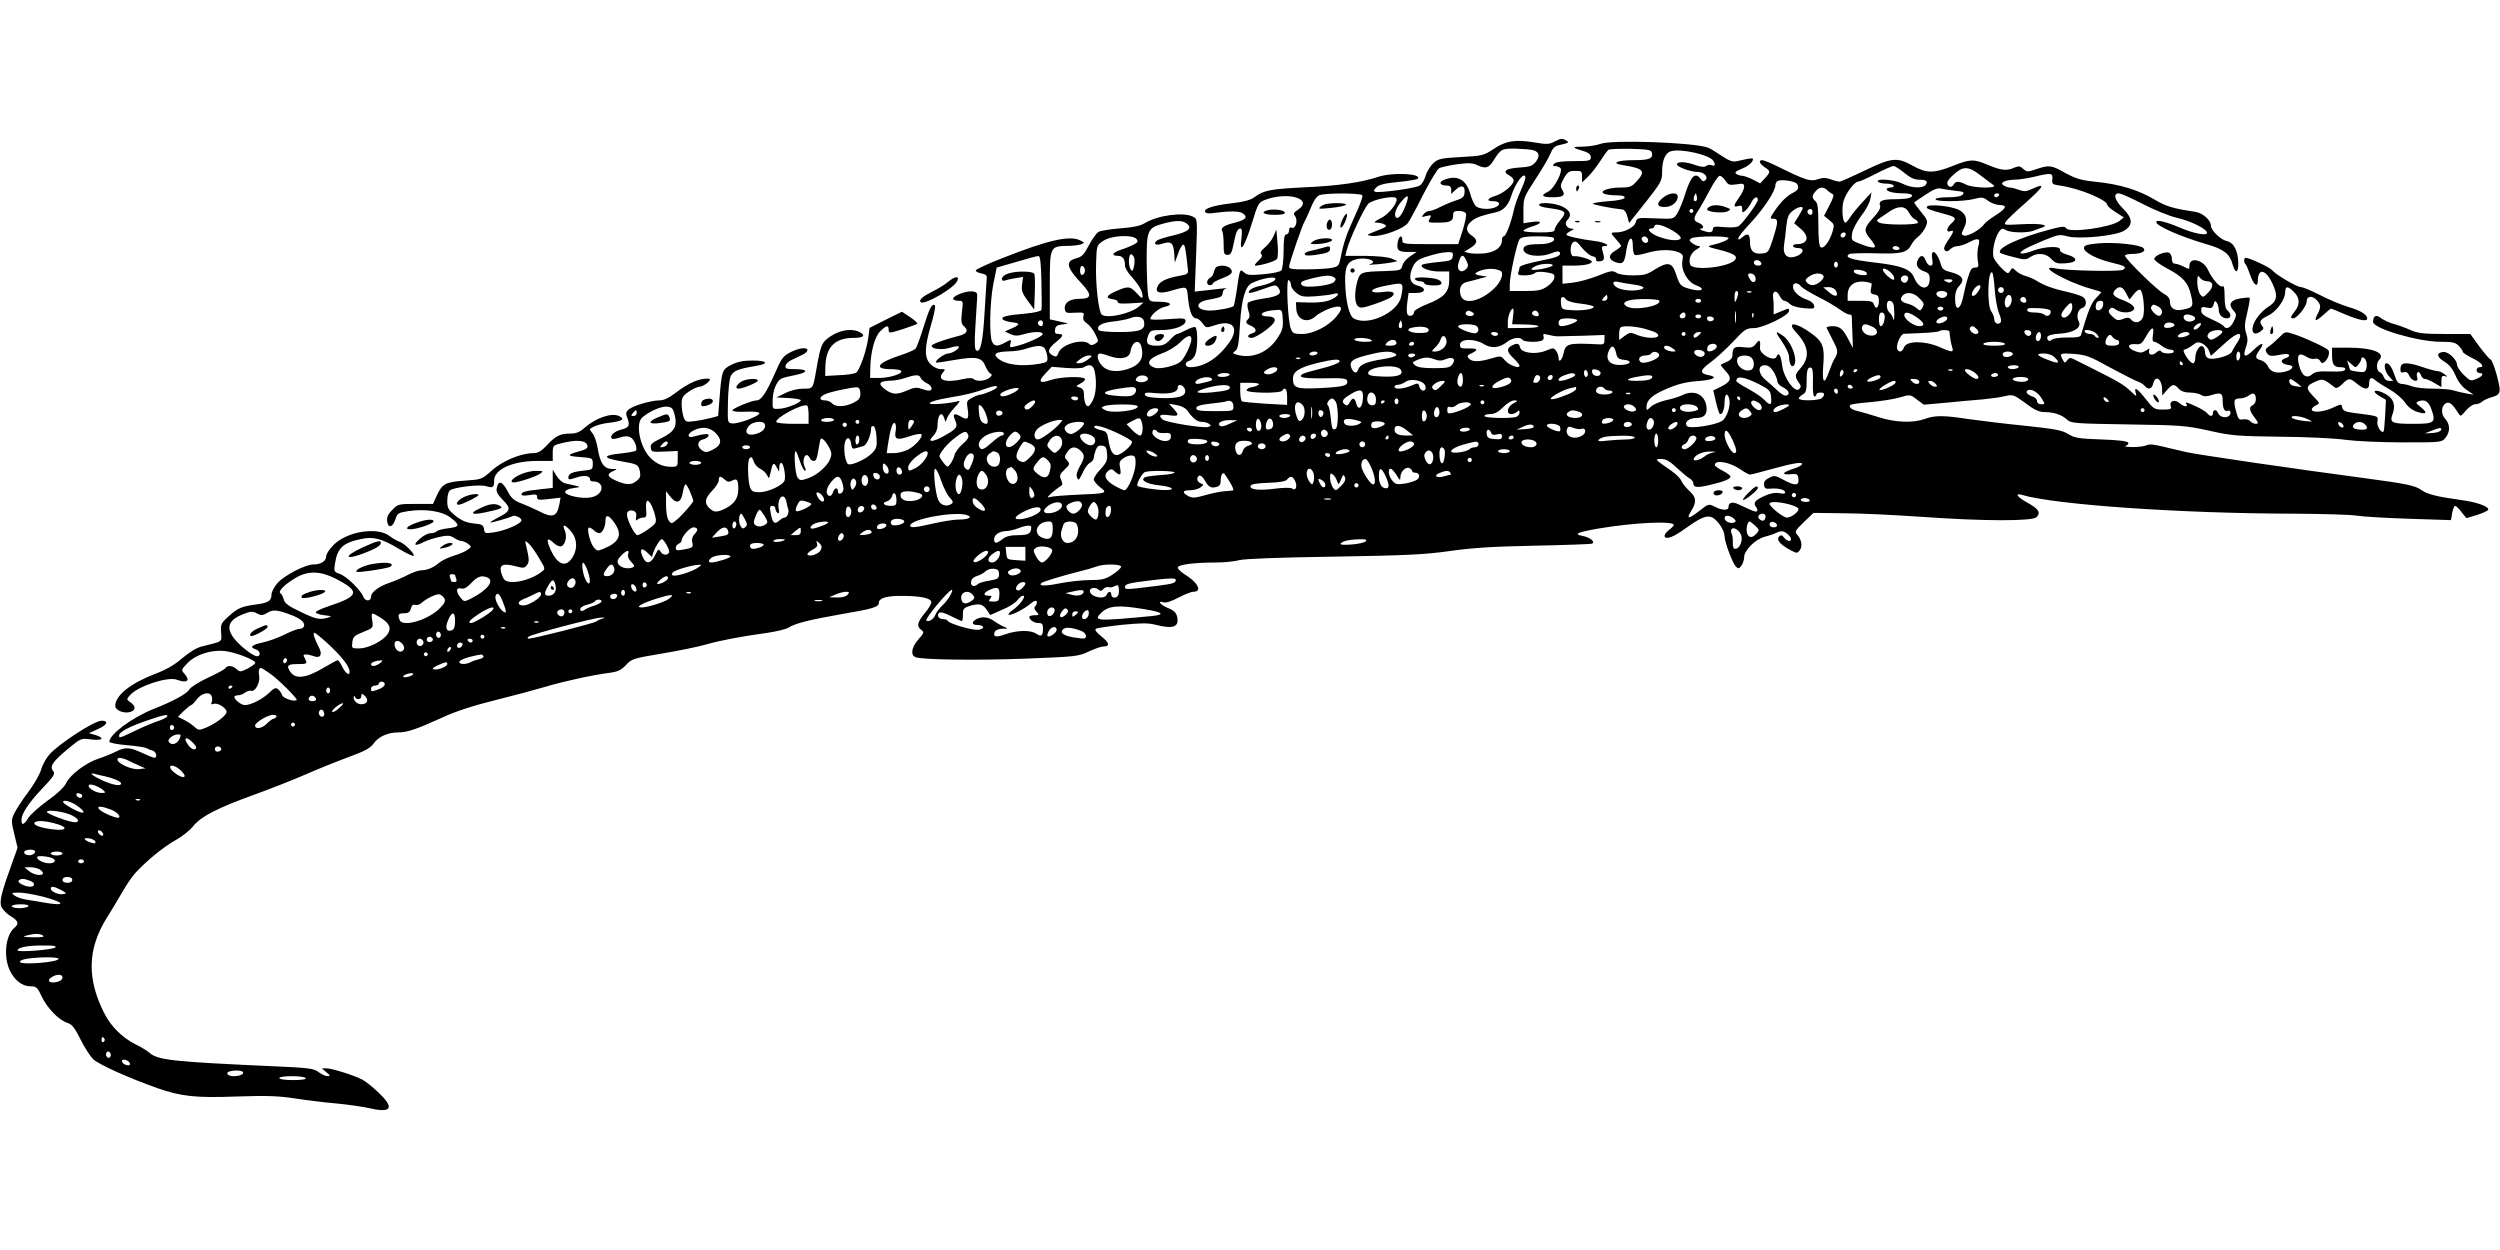  <svg version="1.0" xmlns="http://www.w3.org/2000/svg"
 width="1280pt" height="640pt" viewBox="0 0 1280 640"
 preserveAspectRatio="xMidYMid meet"><g transform="translate(0,640) scale(0.1,-0.1)"
fill="#000000" stroke="none">
<path d="M7957 5674 c-24 -13 -39 -14 -102 -3 -99 16 -145 8 -208 -34 -50 -33
-57 -35 -167 -41 -106 -6 -117 -9 -143 -33 -15 -15 -33 -44 -39 -66 -6 -21
-20 -43 -31 -48 -22 -13 -206 -38 -225 -31 -11 4 -9 9 5 23 13 13 44 21 111
27 51 5 96 13 100 16 27 28 -130 35 -203 10 -85 -28 -199 -45 -375 -53 -178
-9 -209 -15 -258 -51 -18 -14 -55 -24 -117 -31 -94 -11 -143 -27 -135 -44 3
-6 16 -9 30 -7 101 13 146 12 164 -1 26 -19 15 -32 -41 -47 -55 -13 -76 -27
-65 -44 4 -6 7 -36 7 -66 0 -48 2 -55 20 -55 16 0 22 10 31 56 12 62 20 79 36
79 7 0 8 -18 4 -52 -11 -84 16 -43 54 80 29 95 34 105 63 117 117 47 258 7
171 -50 -20 -13 -23 -19 -14 -31 17 -19 4 -68 -15 -60 -10 4 -15 -1 -15 -14 0
-11 -6 -20 -14 -20 -10 0 -14 -20 -14 -86 0 -47 -6 -91 -11 -98 -7 -8 -46 -16
-92 -20 -68 -6 -84 -5 -99 9 -22 20 -22 20 -39 -99 -6 -37 -12 -70 -15 -73 -9
-9 -81 -23 -122 -23 -70 0 -80 40 -14 54 14 2 37 7 53 11 18 3 27 12 27 24 0
11 8 22 18 24 9 2 6 3 -8 1 -14 -1 -54 -6 -89 -10 l-64 -7 7 186 c7 184 7 186
-15 197 -47 26 -181 8 -247 -32 -24 -15 -60 -22 -125 -27 -51 -4 -101 -12
-112 -18 -11 -6 -33 -37 -50 -69 -24 -47 -36 -59 -63 -66 -59 -15 -53 -46 26
-130 54 -58 52 -78 -12 -78 -50 0 -79 -21 -74 -53 3 -19 9 -21 52 -18 45 2 48
1 43 -18 -4 -15 2 -26 18 -37 13 -8 32 -33 42 -53 19 -38 19 -39 0 -51 -14 -8
-22 -9 -30 -1 -30 30 -141 -1 -157 -44 -8 -22 -13 -24 -30 -15 -29 16 -25 35
15 67 40 32 44 43 14 43 -15 0 -20 5 -17 23 2 17 11 23 38 26 35 4 35 4 -15
15 l-50 11 0 173 c0 200 1 201 89 203 28 0 60 4 71 8 19 8 19 8 -2 19 -54 29
-165 4 -407 -92 -71 -28 -130 -55 -130 -61 -1 -5 13 -12 29 -15 23 -4 29 -11
27 -25 -1 -11 -6 -90 -11 -176 -9 -153 -21 -206 -43 -193 -8 5 -9 42 -4 123 4
64 8 130 9 146 2 26 -2 30 -24 33 -31 4 -99 -22 -99 -37 0 -6 12 -11 26 -11
26 0 26 0 19 -58 -5 -47 -3 -61 9 -71 27 -23 18 -40 -26 -51 -82 -21 -138 -42
-138 -51 0 -16 51 -22 92 -10 22 7 43 10 46 7 9 -9 -31 -35 -54 -36 -19 0 -70
-38 -61 -46 2 -2 44 4 94 13 111 19 140 14 158 -31 8 -19 20 -37 27 -39 9 -4
8 -10 -6 -21 -22 -18 -67 -21 -82 -6 -5 5 -24 6 -49 0 -92 -22 -141 -7 -107
33 14 16 13 17 -12 17 -15 0 -38 11 -51 25 -33 32 -33 83 2 202 15 51 24 95
20 99 -14 14 -28 -13 -58 -109 -17 -56 -36 -107 -42 -113 -7 -7 -41 -21 -77
-33 -117 -38 -140 -71 -50 -71 27 0 51 -4 54 -9 9 -14 -55 -35 -109 -36 l-50
0 1 50 c1 82 22 161 51 189 31 31 43 33 43 7 0 -18 2 -18 70 3 38 13 73 25 76
28 3 4 -13 19 -36 34 l-42 28 -83 -41 -83 -42 -6 -48 c-10 -72 -46 -172 -64
-182 -10 -5 -48 -11 -87 -12 l-70 -4 1 51 c3 97 49 144 144 144 52 0 64 12 31
30 -37 19 -95 12 -144 -19 -50 -32 -55 -45 -77 -171 -18 -103 -16 -100 -68
-100 -28 0 -65 -9 -92 -23 l-45 -22 63 -3 c34 -2 62 -7 62 -11 0 -13 -74 -43
-111 -44 -34 -2 -34 -2 -33 43 0 49 20 98 44 111 8 5 41 13 73 19 68 14 66 30
-4 30 -42 0 -50 3 -47 17 2 10 15 23 31 30 15 7 39 19 54 26 14 6 26 17 27 22
2 19 -39 15 -84 -7 -41 -21 -48 -30 -85 -115 -41 -93 -68 -133 -91 -133 -24 0
-124 -41 -124 -51 0 -6 28 -9 68 -7 38 2 68 -1 70 -7 5 -14 -107 -56 -138 -53
-25 3 -25 3 -23 106 1 57 7 117 13 133 13 30 33 39 133 56 68 11 54 28 -23 27
-46 0 -77 -7 -106 -22 -47 -24 -49 -31 -60 -171 l-7 -91 -37 -10 c-20 -5 -58
-13 -83 -16 -44 -6 -47 -5 -57 20 -5 15 -10 45 -10 66 0 34 5 43 37 65 21 14
45 25 54 25 23 0 69 39 49 41 -46 4 -102 -19 -176 -76 -30 -23 -56 -35 -78
-35 -43 0 -137 -28 -158 -47 -13 -12 -15 -21 -7 -40 16 -42 11 -52 -32 -63
-37 -10 -59 -33 -46 -46 3 -3 21 -1 41 6 25 8 41 8 54 1 20 -10 38 -58 27 -69
-3 -3 -35 -9 -71 -13 -99 -10 -102 -23 -8 -40 88 -15 92 -17 100 -51 5 -26 2
-35 -16 -50 -28 -23 -54 -22 -108 2 -45 20 -47 34 -8 50 18 8 17 9 -11 9 -41
1 -60 29 -73 106 -5 32 -17 66 -26 76 -10 11 -15 21 -13 23 17 14 55 27 103
32 62 8 77 18 47 33 -37 20 -118 -7 -179 -60 -24 -22 -43 -29 -73 -29 -51 0
-75 -12 -120 -61 -27 -29 -45 -39 -67 -39 -64 0 -158 -39 -213 -88 -52 -47
-53 -47 -141 -53 -99 -7 -114 -16 -143 -79 l-18 -40 -89 0 c-86 0 -91 -1 -119
-30 -22 -22 -29 -37 -27 -57 4 -39 28 -35 42 7 10 32 15 35 66 43 86 13 172 0
214 -31 53 -41 52 -49 -10 -57 -29 -3 -56 -11 -59 -16 -4 -5 -17 -9 -30 -9
-14 0 -39 -13 -57 -30 -36 -32 -25 -39 22 -15 16 8 52 20 80 26 42 9 55 8 75
-5 13 -9 30 -16 38 -16 7 0 22 -6 33 -14 19 -15 19 -15 -1 -30 -11 -9 -43 -23
-71 -31 -29 -9 -62 -25 -75 -36 -29 -25 -62 -39 -93 -39 -13 0 -43 -11 -67
-23 -24 -13 -67 -31 -95 -41 -54 -18 -94 -48 -94 -70 0 -26 -30 -27 -40 -1
-13 34 -86 105 -121 117 -29 10 -30 13 -24 52 12 79 40 107 133 126 64 14 106
3 196 -51 37 -22 70 -38 74 -35 8 9 -48 65 -72 72 -12 4 -35 17 -52 30 -62 48
-218 23 -286 -46 -21 -21 -38 -47 -38 -58 0 -25 -27 -42 -65 -42 -42 0 -149
-56 -184 -95 -17 -20 -31 -46 -31 -59 0 -32 -16 -43 -80 -51 -74 -10 -92 -18
-140 -61 -39 -35 -41 -41 -38 -83 3 -50 12 -43 -99 -71 -26 -6 -64 -30 -100
-60 -39 -34 -84 -60 -138 -80 -126 -48 -205 -111 -205 -164 0 -22 42 -40 74
-32 32 8 33 30 4 50 -21 15 -21 16 -2 37 40 46 193 96 239 79 54 -20 72 -5 38
32 -16 17 -15 20 18 54 41 42 119 68 187 61 55 -5 163 -47 159 -62 -2 -5 -20
-18 -41 -29 -34 -17 -38 -17 -55 -2 -20 19 -47 21 -57 5 -3 -6 -44 -28 -89
-49 -46 -21 -88 -48 -95 -59 -11 -22 -82 -61 -184 -101 -110 -44 -226 -130
-226 -168 0 -5 39 -13 87 -17 48 -4 94 -11 102 -15 9 -5 24 -11 34 -14 17 -5
24 -36 8 -36 -5 0 -33 11 -63 25 -64 30 -87 31 -136 6 -20 -10 -59 -26 -87
-35 -64 -21 -146 -82 -166 -125 -10 -21 -45 -55 -95 -90 -43 -31 -88 -71 -99
-89 -24 -38 -35 -40 -35 -8 0 29 37 85 99 151 71 75 75 83 62 99 -18 22 0 48
77 112 67 55 67 55 119 48 59 -7 72 7 21 23 l-33 9 48 22 c47 21 55 42 17 42
-37 0 -219 -118 -268 -174 -17 -20 -36 -55 -42 -78 -7 -24 -36 -74 -65 -113
-29 -38 -61 -87 -71 -108 -17 -35 -17 -41 -1 -107 l17 -71 -26 -72 c-57 -157
-69 -204 -56 -232 7 -14 28 -35 47 -46 39 -23 44 -39 18 -60 -44 -37 -56 -144
-24 -215 24 -52 64 -84 107 -84 30 0 36 -5 58 -53 29 -60 87 -120 131 -134 24
-8 37 -24 67 -84 20 -41 49 -86 65 -102 30 -28 179 -95 328 -148 124 -43 196
-51 410 -43 151 5 211 3 295 -10 58 -9 155 -21 215 -26 61 -6 138 -17 172 -25
109 -25 123 4 40 82 -29 28 -66 57 -83 66 -43 22 -154 57 -182 57 l-24 0 23
-20 c21 -17 21 -19 6 -20 -10 0 -30 9 -46 21 -25 19 -50 22 -237 30 -508 23
-587 31 -629 69 -11 10 -44 30 -73 44 -67 34 -124 91 -158 158 -90 177 -86
328 11 486 27 42 63 104 82 136 19 33 47 75 64 94 53 60 151 140 209 171 31
17 71 48 89 71 40 50 126 94 315 162 77 28 195 74 261 103 66 29 166 69 223
90 79 29 107 44 124 67 25 36 73 58 126 58 47 0 94 16 226 76 66 31 158 61
271 89 93 23 208 54 255 68 93 28 243 61 330 72 44 6 60 14 85 40 29 32 37 34
185 59 85 14 186 35 224 46 73 21 178 41 316 60 47 7 96 19 108 27 36 22 103
39 267 68 166 28 195 37 195 60 0 23 42 35 118 34 94 0 146 -11 150 -30 2 -9
-13 -35 -33 -58 -39 -48 -43 -68 -18 -86 16 -12 14 -16 -15 -49 -35 -40 -42
-80 -14 -91 34 -13 312 -17 569 -7 251 10 264 11 317 36 30 14 64 26 75 26 35
0 32 18 -9 51 -29 23 -37 35 -28 40 7 4 68 13 134 20 93 9 131 10 167 1 96
-25 127 -12 113 44 -5 18 -19 31 -46 41 -39 16 -58 40 -22 29 11 -4 42 6 75
24 31 16 65 30 76 30 49 0 25 48 -46 91 -18 12 -33 26 -33 33 0 15 83 26 199
26 42 0 94 6 116 12 25 7 206 14 485 18 376 6 468 11 595 29 112 16 222 23
430 27 154 3 286 8 294 10 23 7 -7 33 -46 40 -49 9 -27 19 82 38 183 31 385
40 385 18 0 -4 -12 -16 -27 -27 -33 -27 -24 -49 14 -34 15 5 47 25 72 43 76
55 110 70 137 57 28 -13 64 -67 64 -98 0 -28 40 -134 57 -153 13 -13 16 -13
29 4 8 11 14 30 14 43 0 35 56 91 103 104 23 6 50 15 59 20 10 5 24 9 32 9 16
0 46 -26 46 -41 0 -15 -22 -10 -36 9 -10 13 -15 14 -25 5 -16 -16 6 -42 57
-69 34 -18 36 -18 49 -1 15 20 9 54 -13 79 -14 16 -11 22 34 65 l49 47 156 -2
c86 0 263 -9 395 -18 322 -23 569 -23 591 -2 23 24 11 42 -46 74 -52 28 -69
52 -28 40 167 -50 812 -95 1387 -96 151 -1 298 -5 325 -10 28 -5 148 -12 267
-16 l217 -7 6 36 c4 21 11 37 15 37 5 0 20 -14 33 -32 l25 -31 56 17 c31 10
56 22 56 27 0 17 -58 38 -140 49 -123 17 -170 29 -201 50 -32 24 -78 33 -279
60 -362 48 -869 122 -925 135 -33 7 -88 21 -123 29 -45 11 -69 13 -82 6 -10
-5 -43 -9 -72 -9 -29 1 -45 3 -35 6 10 3 16 10 14 16 -2 8 -48 14 -138 17
-117 4 -139 8 -170 28 -31 19 -67 26 -220 42 -101 10 -231 26 -288 34 -129 20
-175 20 -226 1 -61 -22 -152 -18 -236 9 -41 13 -89 27 -106 31 -33 7 -50 21
-39 32 3 3 49 10 102 14 53 5 120 15 150 24 54 16 54 16 89 -11 l35 -26 113
10 c61 6 146 14 187 17 41 4 94 11 116 17 40 9 44 8 104 -36 48 -36 71 -46
100 -46 46 0 88 -14 115 -40 18 -17 45 -19 310 -23 273 -4 297 -6 415 -32 115
-26 144 -28 365 -31 132 -1 283 -8 335 -16 53 -7 183 -13 293 -13 197 0 199 0
218 24 25 31 24 69 -2 97 -24 26 -20 70 8 81 15 6 31 -7 60 -53 11 -18 13 -17
38 14 15 17 36 32 47 32 12 0 29 6 37 14 9 8 32 18 51 23 25 7 36 15 38 32 4
27 -35 161 -47 161 -4 0 -29 29 -56 65 l-47 65 -132 0 c-108 0 -138 4 -174 20
-24 11 -62 25 -85 31 -23 6 -52 20 -66 30 -25 20 -40 13 -41 -19 0 -34 230
-102 347 -102 61 0 75 -3 93 -22 11 -12 20 -25 20 -30 0 -4 21 -18 47 -31 47
-22 68 -47 39 -47 -9 0 -16 -7 -16 -15 0 -8 7 -15 15 -15 25 0 17 -17 -16 -30
-28 -12 -32 -11 -65 21 -18 18 -34 41 -34 51 0 27 -46 70 -72 66 -35 -5 -32
-26 6 -49 25 -15 43 -36 58 -71 13 -31 34 -59 57 -74 l36 -25 -40 7 c-22 4
-50 11 -63 15 -13 5 -59 9 -102 9 -43 0 -91 5 -107 11 -15 6 -39 12 -53 13
-20 1 -28 9 -38 40 -14 43 -29 66 -43 66 -17 0 -9 -44 13 -67 l21 -23 -21 0
c-12 0 -23 8 -27 19 -3 11 -12 22 -20 25 -18 6 -20 47 -4 63 36 36 -33 63
-158 63 l-83 0 0 -34 c0 -52 9 -66 42 -66 19 0 28 -4 25 -12 -3 -9 -25 -12
-77 -10 -56 2 -76 -1 -90 -13 -29 -26 -54 -11 -68 42 -15 55 -2 72 36 47 13
-9 33 -14 43 -11 11 3 23 -1 28 -11 7 -13 12 -14 24 -4 17 15 27 46 18 59 -8
12 -124 66 -179 83 -42 13 -43 13 -71 -16 -16 -16 -39 -37 -52 -46 -20 -13
-22 -20 -13 -35 12 -18 22 -19 82 -7 36 7 46 -10 11 -21 -28 -9 -19 -29 15
-33 36 -4 28 -24 -14 -35 -45 -11 -74 -2 -88 27 -6 14 -23 28 -37 32 -30 8
-31 17 -4 55 27 38 8 37 -31 -1 -47 -46 -60 -40 -39 18 8 23 8 41 -1 67 -9 28
-8 48 6 105 9 39 15 73 12 75 -2 3 -24 1 -49 -3 -50 -9 -62 -31 -33 -63 16
-18 16 -22 1 -54 -16 -34 -40 -45 -52 -24 -4 5 -31 21 -61 34 -41 18 -54 29
-54 45 0 19 4 21 29 15 24 -5 29 -2 35 17 5 19 8 20 16 8 5 -8 10 -24 10 -36
0 -25 18 -44 42 -44 22 0 24 23 3 40 -10 9 -15 31 -15 72 0 41 -3 57 -11 52
-13 -8 -53 38 -74 84 -23 52 -95 69 -95 22 0 -20 -1 -20 -30 -5 -16 8 -36 15
-45 15 -9 0 -15 9 -15 25 0 14 -7 28 -15 31 -21 8 -75 -15 -75 -32 0 -7 28
-28 61 -46 85 -44 113 -75 127 -139 14 -59 11 -64 -46 -75 -38 -7 -62 8 -62
42 0 16 -10 28 -31 40 -34 17 -199 179 -199 195 0 5 17 9 38 9 46 0 72 14 56
30 -18 18 -150 31 -231 24 -59 -6 -73 -10 -73 -24 0 -22 64 -56 139 -74 71
-17 82 -23 61 -37 -16 -11 -290 -5 -347 7 -98 20 52 -67 177 -103 30 -8 56
-17 58 -18 2 -1 -10 -15 -26 -31 -25 -25 -40 -64 -78 -191 -2 -8 -25 -12 -68
-11 -38 0 -72 -4 -80 -11 -10 -8 -16 -9 -21 -1 -12 19 5 28 65 32 70 5 110 32
93 63 -14 25 -4 62 18 68 22 6 25 39 6 55 -7 6 -42 18 -77 26 -77 17 -126 35
-162 58 -14 9 -39 20 -54 24 -16 4 -39 15 -51 26 -20 19 -21 19 -31 1 -10 -17
-13 -16 -42 12 -18 17 -36 41 -42 55 -11 28 5 104 28 135 12 16 18 18 34 7 23
-14 109 -16 142 -3 13 5 32 12 43 16 42 13 -9 22 -102 17 -94 -5 -96 -5 -82
15 8 11 51 52 97 92 98 87 109 108 37 74 -30 -14 -41 -15 -68 -5 -19 7 -40 12
-48 12 -8 0 -21 5 -29 10 -13 9 -13 11 0 20 8 5 33 10 55 10 22 0 67 7 100 15
88 21 96 20 93 -12 -3 -25 0 -28 44 -34 96 -14 238 -73 238 -99 0 -5 19 -22
42 -36 l42 -27 -22 -18 c-41 -33 -257 -63 -273 -38 -7 11 -19 11 -76 -4 -165
-43 -285 -99 -261 -122 3 -3 33 -13 67 -21 56 -15 64 -15 86 0 37 24 80 20
108 -10 20 -22 31 -25 73 -22 62 4 67 27 9 44 -26 7 -39 16 -38 26 4 20 -79
17 -139 -6 -54 -21 -83 -18 -47 5 13 9 60 30 103 48 73 30 82 32 121 21 57
-16 245 2 289 28 48 28 47 63 -3 113 -43 42 -54 79 -23 79 10 0 65 -24 122
-54 58 -30 136 -62 175 -71 72 -16 155 -58 155 -77 0 -17 -68 -4 -140 27 -74
31 -120 42 -120 28 0 -20 123 -74 256 -113 88 -25 120 -49 134 -101 14 -51 30
-50 30 1 0 64 -23 109 -60 116 -31 7 -80 55 -80 78 0 28 -41 65 -78 71 -118
18 -152 28 -212 64 -82 49 -179 78 -298 90 -78 8 -103 16 -157 45 -72 41 -83
42 -149 20 -44 -15 -48 -15 -67 1 -16 15 -23 16 -45 7 -38 -18 -68 -15 -134
13 -76 32 -92 31 -183 -5 -96 -38 -133 -38 -203 1 -80 45 -108 43 -246 -24
-65 -31 -123 -57 -129 -57 -7 0 -28 5 -46 12 -26 9 -40 9 -67 0 -36 -13 -62
-5 -211 69 -33 16 -66 29 -72 29 -21 0 -15 -18 12 -36 31 -20 31 -25 1 -57
l-24 -26 -38 20 c-21 10 -45 19 -54 19 -8 0 -22 4 -29 9 -12 7 -5 14 27 27 24
9 47 26 53 37 12 21 6 21 -81 1 -19 -4 -39 4 -75 28 -28 19 -59 38 -70 42 -73
27 -497 42 -552 19 -18 -7 -58 -13 -90 -14 -59 0 -56 -5 12 -25 20 -7 30 -16
30 -29 0 -18 -7 -20 -87 -20 -56 0 -91 -4 -99 -12 -11 -11 -10 -13 2 -13 7 0
20 -4 27 -9 19 -12 -30 -108 -63 -123 -39 -18 -30 -28 24 -28 56 0 68 10 49
39 -10 17 -9 26 9 58 19 33 27 38 57 38 33 1 36 -2 36 -29 l0 -30 30 29 c17
16 45 52 63 80 17 27 36 53 42 58 5 4 57 6 115 5 93 -3 105 -5 108 -22 6 -28
-15 -36 -93 -36 -84 0 -119 -15 -59 -25 110 -17 122 -30 75 -82 -26 -29 -36
-33 -80 -33 -62 0 -112 -17 -91 -30 8 -6 37 -10 63 -10 34 0 47 -4 45 -12 -3
-8 -33 -15 -81 -18 -42 -3 -79 -9 -82 -12 -5 -5 90 -24 154 -31 8 -1 19 -17
23 -35 l9 -34 85 107 c79 101 84 109 84 155 0 61 17 99 47 106 53 14 196 -19
215 -49 13 -20 9 -30 -8 -23 -9 4 -22 2 -29 -4 -8 -7 -25 -5 -55 5 -48 17 -86
19 -94 6 -8 -12 66 -41 103 -41 35 0 60 -25 43 -42 -9 -9 -15 -8 -25 6 -26 36
-49 16 -76 -69 -14 -45 -34 -94 -44 -109 -19 -28 -19 -28 -112 -24 -92 4 -94
3 -100 -20 -6 -25 -57 -52 -100 -52 -31 0 -31 -2 0 -36 14 -15 25 -30 25 -33
0 -4 -14 -15 -31 -25 -36 -21 -35 -46 4 -59 37 -12 45 -3 54 62 10 66 33 82
33 22 0 -22 4 -43 10 -46 5 -3 33 1 62 10 61 18 127 19 163 3 22 -10 24 -16
19 -43 -9 -48 26 -110 71 -126 52 -19 27 -35 -30 -19 -51 14 -54 17 -75 80
-19 57 -41 61 -106 21 -41 -27 -58 -31 -114 -31 -39 0 -73 5 -85 14 -18 12
-29 10 -94 -16 -41 -16 -98 -32 -127 -35 l-54 -6 0 47 0 46 53 0 c59 0 97 8
97 21 0 10 -72 31 -92 27 -19 -4 -23 56 -4 71 12 10 20 5 46 -28 18 -22 42
-41 54 -43 11 -2 20 -9 18 -16 -2 -9 6 -12 20 -10 23 3 25 13 12 56 -5 17 -2
22 10 22 36 0 3 19 -42 25 -86 11 -152 26 -152 34 0 4 10 13 23 19 16 8 17 11
6 11 -29 2 -42 27 -24 45 24 24 15 49 -25 68 -37 19 -120 25 -120 9 0 -6 21
-13 48 -16 93 -13 98 -18 57 -67 -14 -16 -25 -36 -25 -44 0 -11 -17 -14 -80
-14 -44 0 -80 4 -80 8 0 5 18 14 40 21 57 17 60 32 6 25 l-46 -7 0 66 c0 63 2
68 60 157 34 51 68 110 77 131 11 28 23 41 42 45 53 12 57 14 41 24 -20 13
-30 12 -63 -6z m-107 -43 c32 -9 36 -31 12 -61 -16 -20 -31 -25 -86 -28 -69
-5 -87 -20 -46 -42 11 -6 20 -17 20 -24 0 -22 -51 -65 -91 -78 -44 -13 -52
-28 -15 -28 33 0 42 -16 17 -29 -29 -16 -87 -13 -105 4 -9 9 -20 35 -27 58
-20 77 -66 103 -134 77 -31 -12 -24 -30 11 -30 18 0 24 -5 24 -22 l0 -21 25
23 c29 27 49 17 43 -21 -2 -17 -13 -26 -43 -35 -22 -7 -58 -22 -80 -33 -21
-12 -47 -21 -56 -21 -9 0 -23 -7 -30 -17 -13 -15 -11 -16 14 -9 26 6 27 5 17
-14 -10 -19 -8 -20 39 -20 65 0 81 7 81 36 0 20 5 24 30 24 17 0 33 -6 36 -14
3 -8 -5 -46 -17 -85 l-23 -71 -143 0 c-136 0 -143 1 -143 20 0 29 -17 24 -23
-7 -8 -43 1 -53 51 -53 l45 0 -34 -23 c-18 -12 -36 -33 -39 -47 -6 -24 -9 -25
-90 -28 -122 -3 -127 -5 -141 -54 -15 -58 -14 -107 3 -125 13 -12 24 -11 86
10 39 13 78 30 87 37 25 21 6 32 -45 25 -29 -4 -50 -3 -54 4 -7 10 35 24 112
36 46 7 49 3 36 -64 -17 -81 -168 -152 -242 -112 -25 13 -43 92 -45 192 -1 77
13 103 64 113 53 10 108 -14 62 -27 -24 -7 85 3 117 10 l25 6 -30 13 c-18 8
-70 13 -134 14 l-103 0 7 28 c12 52 89 217 111 239 22 21 127 43 142 29 15
-16 -34 -82 -78 -103 -36 -19 -40 -23 -20 -23 14 0 32 -5 40 -10 12 -7 7 -12
-20 -23 -80 -32 -78 -30 -46 -35 46 -6 164 36 185 67 10 14 46 81 80 149 35
67 70 126 80 131 9 5 50 14 91 20 62 8 80 7 107 -6 39 -18 56 -13 79 24 38 60
43 63 113 62 36 -1 77 -4 91 -8z m1900 -116 c29 -24 52 -35 74 -35 39 0 50 -8
35 -27 -17 -19 -74 -16 -119 7 -41 21 -136 28 -125 10 3 -5 21 -10 40 -10 19
0 37 -4 40 -10 3 -5 -3 -10 -14 -10 -12 0 -21 -4 -21 -9 0 -12 37 -21 88 -21
42 0 56 -13 26 -24 -9 -3 -41 -6 -72 -6 -65 0 -85 -9 -76 -33 4 -12 -7 -32
-35 -62 -48 -52 -50 -66 -16 -107 14 -16 25 -34 25 -40 0 -11 -35 -4 -88 18
-32 13 -34 16 -29 50 3 20 24 59 46 88 23 29 44 68 47 87 l6 34 -46 -50 c-25
-27 -54 -62 -63 -77 -10 -16 -21 -28 -25 -28 -14 0 -20 73 -9 111 13 42 56 99
75 99 7 0 47 18 90 40 42 22 83 40 91 40 7 0 32 -16 55 -35z m389 -12 c27 -21
57 -43 67 -50 30 -19 -103 -17 -140 2 -37 19 -53 19 -64 -1 -10 -18 -32 -11
-32 10 0 7 12 24 28 38 52 49 79 49 141 1z m-2329 -15 c0 -7 -12 -37 -25 -67
-14 -30 -30 -75 -35 -100 -14 -64 -40 -131 -51 -131 -5 0 -9 -9 -9 -19 0 -36
-32 -61 -87 -68 -28 -3 -64 -2 -79 1 l-27 7 31 19 c38 24 40 42 7 64 -32 21
-32 49 1 75 24 19 48 27 126 45 36 8 62 37 76 84 21 68 72 132 72 90z m1024
-13 c15 -22 21 -24 56 -19 35 6 40 4 40 -13 0 -10 -11 -34 -25 -53 -30 -41
-32 -53 -5 -45 16 5 20 2 20 -16 0 -18 2 -20 16 -8 8 7 22 25 30 41 15 30 34
37 34 14 0 -14 -71 -112 -97 -133 -9 -7 -36 -9 -74 -6 -50 5 -59 3 -59 -11 0
-9 -8 -16 -17 -15 -22 1 -63 17 -45 18 21 2 13 21 -13 31 -27 10 -26 24 5 70
9 14 34 58 55 98 20 39 43 72 50 72 7 0 20 -11 29 -25z m367 -17 c12 -18 6
-31 -19 -44 -32 -16 -61 -44 -94 -91 -27 -40 -28 -43 -8 -43 26 0 25 -16 -3
-105 -22 -66 -24 -70 -56 -73 -43 -4 -61 13 -61 59 0 42 -12 49 -42 22 -13
-11 -18 -12 -18 -3 0 7 29 43 65 81 65 70 125 160 125 191 0 9 6 19 13 22 21
9 89 -2 98 -16z m155 -32 c7 -8 19 -16 26 -19 10 -3 5 -19 -15 -58 l-28 -54
27 -22 c26 -21 27 -24 16 -61 -15 -49 -45 -88 -60 -78 -8 5 -12 44 -12 115 0
84 -3 111 -15 121 -19 16 -19 29 2 52 19 22 39 23 59 4z m657 -3 c40 -4 46 -7
36 -19 -8 -9 -33 -14 -75 -14 -36 0 -64 -4 -64 -10 0 -14 140 -13 196 1 41 11
48 10 74 -10 16 -11 43 -21 59 -21 41 0 33 -18 -24 -54 -25 -15 -51 -36 -58
-46 -19 -27 -85 -63 -102 -56 -14 5 -14 9 0 37 22 41 12 75 -25 94 -38 20
-155 32 -164 17 -6 -10 7 -15 102 -41 47 -13 51 -20 22 -46 -24 -21 -27 -47
-5 -39 22 9 19 -5 -12 -48 -19 -28 -23 -42 -15 -50 8 -8 15 -6 27 6 9 9 26 16
38 16 12 0 39 9 60 20 47 25 58 20 46 -22 -5 -17 -6 -49 -3 -70 6 -34 4 -38
-14 -38 -17 0 -24 -11 -36 -51 -9 -28 -18 -67 -22 -87 -14 -80 -44 -93 -44
-20 0 29 7 49 22 65 30 32 15 54 -42 69 -34 8 -45 16 -51 35 -18 69 -56 96
-46 34 4 -27 2 -35 -9 -35 -8 0 -19 11 -24 25 -11 30 -26 32 -40 6 -14 -27 -3
-48 31 -60 23 -8 29 -16 29 -39 0 -62 -53 -58 -80 7 -17 43 -64 61 -203 77
-118 14 -156 26 -129 43 7 4 68 6 135 4 131 -4 162 3 183 44 6 13 22 31 36 42
14 11 31 34 38 51 12 28 10 33 -25 76 -20 25 -36 46 -34 48 2 2 29 20 59 40
42 28 61 35 80 30 14 -3 47 -8 73 -11z m-3038 -23 c4 -6 -14 -54 -39 -108 -43
-94 -56 -131 -73 -217 -8 -37 -12 -40 -48 -47 -22 -4 -79 -7 -127 -7 -69 -1
-88 2 -88 13 0 17 69 217 79 231 4 6 18 36 31 68 14 36 31 62 44 67 30 13 214
12 221 0z m1711 -27 c-11 -11 -19 6 -11 24 8 17 8 17 12 0 3 -10 2 -21 -1 -24z
m1549 27 c-3 -5 -10 -10 -16 -10 -5 0 -9 5 -9 10 0 6 7 10 16 10 8 0 12 -4 9
-10z m-3039 -54 c-20 -53 -43 -76 -52 -53 -6 18 9 52 39 84 28 32 33 21 13
-31z m2034 -12 c0 -4 -10 -23 -22 -42 l-22 -35 32 -27 c49 -41 40 -80 -19 -80
-10 0 -19 -4 -19 -10 0 -5 12 -10 26 -10 38 0 27 -32 -15 -44 -44 -13 -65 12
-56 64 3 19 8 61 11 93 5 45 12 62 32 77 24 19 52 27 52 14z m544 -23 c9 -16
22 -31 31 -34 8 -4 15 -11 15 -17 0 -13 -180 -13 -200 1 -13 9 -13 12 4 22 10
7 32 22 50 34 46 31 82 30 100 -6z m-1104 9 c0 -5 -4 -10 -10 -10 -5 0 -10 5
-10 10 0 6 5 10 10 10 6 0 10 -4 10 -10z m610 -5 c0 -8 -4 -15 -9 -15 -13 0
-22 16 -14 24 11 11 23 6 23 -9z m-3205 -59 c32 -23 11 -43 -67 -61 -40 -9
-78 -21 -85 -27 -21 -17 -4 -27 27 -16 46 15 58 5 62 -49 l3 -48 16 44 c8 25
20 46 26 48 9 3 13 -13 25 -127 3 -21 -2 -25 -42 -32 -63 -11 -99 -27 -111
-50 -18 -34 3 -44 59 -29 95 27 88 30 95 -39 8 -68 21 -100 42 -100 7 0 22
-11 32 -25 18 -25 18 -25 64 -10 92 31 127 -14 71 -91 -58 -80 -129 -124 -199
-124 -28 0 -30 26 -3 33 11 3 24 17 30 32 13 33 13 132 0 140 -5 3 -26 -4 -47
-15 -21 -11 -42 -20 -46 -20 -5 0 -22 -13 -37 -30 -22 -24 -36 -30 -69 -30
-47 0 -57 13 -42 53 10 25 15 27 66 27 66 0 125 22 125 46 0 15 -10 16 -90 10
-49 -4 -90 -4 -90 1 1 20 43 56 73 62 47 10 30 26 -28 26 -47 0 -50 2 -56 30
-4 17 -7 94 -8 171 -1 165 4 177 84 199 66 17 97 18 120 1z m2452 -18 c45 -19
84 -49 78 -59 -9 -14 -56 -11 -107 7 -45 15 -73 44 -43 44 8 0 15 5 15 10 0
13 23 13 57 -2z m923 -36 c0 -13 -12 -22 -22 -16 -10 6 -1 24 13 24 5 0 9 -4
9 -8z m-3631 -26 c10 -12 7 -17 -16 -29 -15 -8 -45 -20 -65 -26 -43 -14 -50
-31 -14 -31 24 0 36 -16 36 -51 0 -10 15 -36 34 -56 39 -44 56 -75 56 -100 0
-14 -7 -10 -29 15 -35 37 -44 39 -105 12 -52 -22 -59 -37 -18 -42 15 -2 26 -8
25 -14 -2 -8 18 -10 65 -7 l67 4 -23 -20 c-42 -36 -158 -63 -190 -43 -17 11
-34 157 -30 267 3 89 3 89 37 112 41 28 150 33 170 9z m2134 7 c17 -16 -19
-33 -68 -33 -62 0 -85 -7 -85 -26 0 -34 84 -45 145 -20 23 10 37 11 41 4 9
-15 -13 -26 -76 -38 -92 -19 -130 -30 -130 -40 0 -4 -3 -15 -6 -24 -5 -13 1
-16 33 -16 21 0 44 5 50 11 8 8 28 9 58 5 40 -6 46 -10 43 -29 -2 -12 -18 -32
-37 -44 -28 -19 -47 -23 -112 -23 l-79 0 0 33 c0 47 37 216 51 233 8 10 34 14
89 14 42 0 80 -3 83 -7z m482 -3 c11 -17 -5 -32 -21 -19 -7 6 -11 15 -8 20 7
12 21 11 29 -1z m415 1 c0 -9 -37 -25 -85 -36 -27 -6 -24 -9 38 -24 79 -20 98
-34 77 -55 -39 -36 -214 -53 -226 -21 -11 27 5 64 34 79 16 9 21 15 11 16 -8
0 -24 7 -35 15 -16 13 -17 16 -4 25 18 12 190 13 190 1z m875 -51 c3 -5 -3
-10 -14 -10 -12 0 -21 5 -21 10 0 6 6 10 14 10 8 0 18 -4 21 -10z m-2287 -42
c-3 -21 -11 -24 -77 -30 -41 -4 -77 -10 -80 -14 -14 -14 37 -34 86 -34 l53 0
0 -44 c0 -60 -26 -89 -110 -122 -39 -15 -70 -33 -70 -40 0 -18 -20 -28 -32
-16 -6 6 -7 30 -3 61 l7 51 39 0 c49 0 54 26 7 38 -40 10 -48 45 -24 97 13 26
27 37 64 49 60 19 81 23 115 25 24 1 28 -3 25 -21z m-1630 -12 c2 -10 1 -29
-3 -44 -5 -20 -8 -23 -16 -11 -14 22 -11 81 4 77 6 -3 14 -13 15 -22z m-476
-118 c2 -73 2 -138 0 -145 -2 -6 -35 -14 -75 -18 -101 -9 -129 -15 -124 -28 2
-7 23 -14 48 -17 46 -5 44 -12 -11 -36 l-25 -11 27 -13 c22 -10 36 -11 67 -2
52 16 104 16 99 0 -5 -13 -88 -50 -142 -62 -25 -6 -28 -5 -23 13 6 25 7 25
-29 6 -38 -20 -51 -19 -64 4 -16 30 -12 206 6 298 l17 83 66 19 c101 30 135
39 148 40 9 1 13 -37 15 -131z m2177 105 c10 -21 9 -29 -3 -41 -23 -23 -48 -8
-40 25 13 52 25 57 43 16z m1509 -10 c2 -8 -5 -13 -17 -13 -12 0 -21 6 -21 16
0 18 31 15 38 -3z m392 -8 c0 -8 -4 -15 -10 -15 -5 0 -10 7 -10 15 0 8 5 15
10 15 6 0 10 -7 10 -15z m-1460 -3 c0 -5 -25 -13 -55 -19 -57 -10 -71 -4 -32
15 26 13 87 15 87 4z m-2395 -27 c0 -10 -6 -20 -12 -22 -8 -3 -13 5 -13 22 0
17 5 25 13 23 6 -3 12 -13 12 -23z m2128 -2 c18 -10 4 -53 -29 -86 -68 -68
-156 -90 -174 -43 -13 36 -1 65 29 72 14 3 44 11 66 17 l40 11 -35 5 c-24 4
-31 9 -22 15 35 22 94 26 125 9z m2006 -17 c7 -8 11 -20 9 -26 -4 -13 -58 33
-58 50 0 13 31 -2 49 -24z m-131 6 c3 -10 -5 -13 -29 -10 -18 2 -34 9 -37 16
-3 10 5 13 29 10 18 -2 34 -9 37 -16z m655 -84 c3 -46 13 -100 22 -122 11 -25
13 -42 7 -48 -14 -14 -32 -1 -32 21 0 9 -7 26 -15 37 -22 29 -18 213 5 199 4
-2 10 -42 13 -87z m-1227 67 c10 -25 -7 -40 -23 -20 -7 11 -13 22 -13 27 0 14
30 9 36 -7z m350 3 c9 -14 -31 -48 -56 -48 -10 0 -23 6 -29 14 -10 11 -7 17
11 30 26 19 64 21 74 4z m-2507 -7 c12 -8 12 -12 2 -24 -15 -19 -148 -34 -164
-18 -15 15 -5 22 55 37 65 15 89 16 107 5z m2941 -5 c0 -8 -5 -18 -11 -22 -14
-8 -33 11 -25 25 10 16 36 13 36 -3z m1529 -16 c34 0 37 -28 7 -58 -26 -26
-27 -27 -42 -8 -7 11 -14 38 -14 60 1 36 2 39 14 24 7 -10 23 -18 35 -18z
m-4769 12 c0 -12 -40 -29 -84 -37 -19 -4 -40 -13 -47 -21 -17 -20 2 -18 74 8
58 21 60 21 73 3 21 -29 0 -43 -80 -54 -38 -6 -72 -15 -77 -22 -4 -6 -2 -25 3
-41 8 -21 7 -33 -1 -41 -16 -16 -14 -23 14 -35 30 -14 32 -32 5 -39 -25 -7
-26 -23 -2 -23 20 0 87 45 110 73 19 22 7 37 -29 37 -16 0 -29 4 -29 10 0 11
29 20 75 23 29 2 30 1 33 -49 2 -43 -2 -57 -30 -99 -50 -73 -131 -104 -209
-80 -19 6 -19 8 -4 19 14 10 18 38 24 138 8 128 27 193 61 209 53 25 120 36
120 21z m80 -32 c0 -10 12 -28 28 -40 23 -19 36 -21 97 -17 39 3 80 8 93 12
38 12 25 -13 -15 -30 -25 -11 -63 -15 -108 -14 l-70 2 2 -34 c3 -57 57 -78
100 -37 12 11 45 29 72 39 61 21 74 6 34 -41 -41 -50 -120 -90 -176 -90 -42 0
-49 3 -58 27 -16 41 -25 258 -11 249 7 -4 12 -16 12 -26z m3383 19 c-8 -8 -16
-8 -30 0 -16 9 -14 10 12 11 21 0 26 -3 18 -11z m-1635 -15 c63 -8 75 -21 28
-29 -37 -7 -94 1 -113 17 -21 17 -15 31 10 25 12 -3 46 -9 75 -13z m1225 1 c0
-5 -3 -19 -5 -30 -2 -14 3 -21 20 -23 17 -3 22 -10 22 -32 0 -35 -16 -48 -25
-20 -5 17 -15 20 -71 20 l-64 0 0 30 c0 46 32 72 83 68 23 -2 41 -7 40 -13z
m-362 -11 c7 -9 47 -33 88 -54 42 -21 91 -50 110 -64 19 -14 41 -26 48 -26 7
0 13 -3 14 -7 0 -5 1 -43 3 -87 l3 -78 -20 38 c-30 59 -46 74 -84 74 -19 0
-33 -4 -31 -8 2 -5 16 -33 32 -64 28 -52 29 -63 7 -98 -5 -8 -17 -36 -26 -62
-25 -72 -37 -60 -30 30 8 96 -1 122 -62 166 -80 58 -130 61 -76 3 64 -68 71
-126 22 -182 -31 -34 -31 -43 -7 -77 10 -14 10 -20 0 -30 -22 -22 -79 56 -87
119 -7 55 -19 74 -29 47 -11 -29 -88 12 -85 45 4 40 -2 46 -20 22 -16 -21 -24
-23 -64 -19 -48 6 -57 -1 -57 -43 0 -12 -11 -24 -27 -31 -16 -7 -30 -13 -32
-15 -3 -2 9 -17 24 -33 35 -36 28 -55 -28 -82 l-35 -17 13 -56 c7 -31 16 -59
19 -63 12 -11 26 21 26 61 0 41 15 50 24 14 8 -34 -12 -95 -37 -112 -34 -22
-164 -42 -179 -27 -18 18 9 42 47 42 43 0 59 21 51 65 -11 58 -66 81 -124 51
-15 -7 -52 -19 -82 -25 -30 -7 -65 -21 -77 -33 -22 -21 -23 -21 -23 -2 0 36
29 62 107 95 57 24 99 34 158 38 80 6 105 21 50 31 -44 8 -41 26 12 64 26 19
78 66 115 105 61 66 70 71 108 71 45 0 180 65 180 88 0 15 0 15 -43 -3 l-36
-15 0 33 c1 17 -1 43 -3 56 -4 33 19 38 33 7 7 -14 18 -26 25 -26 7 0 20 -8
29 -17 10 -10 39 -18 72 -21 50 -4 55 -3 51 14 -2 11 -17 23 -35 29 -40 13
-73 43 -73 67 0 22 23 24 41 2z m919 -3 c0 -5 -8 -19 -18 -32 -23 -28 -37 -11
-16 19 15 22 34 29 34 13z m-740 -20 c16 -31 -5 -34 -37 -6 l-28 24 27 1 c17
0 31 -7 38 -19z m860 4 c0 -8 -7 -15 -15 -15 -8 0 -15 7 -15 15 0 8 7 15 15
15 8 0 15 -7 15 -15z m626 -17 l17 -32 22 28 c13 16 27 26 33 22 16 -10 26
-114 13 -142 -12 -27 -42 -32 -60 -10 -9 11 -18 12 -41 3 -26 -10 -33 -8 -55
13 -19 18 -22 26 -14 36 9 11 15 11 32 -1 24 -17 65 -19 86 -6 21 14 1 35 -54
56 -46 17 -55 31 -33 53 20 20 37 14 54 -20z m-1987 0 c0 -7 -4 -22 -9 -33 -7
-17 -9 -15 -9 13 -1 17 4 32 9 32 6 0 10 -6 9 -12z m68 6 c-3 -3 -12 -4 -19
-1 -8 3 -5 6 6 6 11 1 17 -2 13 -5z m1003 -8 c0 -8 -7 -17 -16 -20 -19 -7 -47
12 -38 25 9 15 54 10 54 -5z m-145 -21 c27 -26 29 -33 15 -55 -8 -12 -11 -12
-27 2 -10 9 -30 20 -46 23 -34 9 -42 22 -27 40 19 23 58 18 85 -10z m-1595 0
c0 -8 -7 -15 -16 -15 -14 0 -14 3 -4 15 7 8 14 15 16 15 2 0 4 -7 4 -15z
m2070 -9 c0 -29 -25 -54 -33 -32 -8 21 3 56 19 56 8 0 14 -10 14 -24z m-2281
0 c7 -8 41 -18 77 -21 35 -4 64 -11 64 -16 0 -12 -58 -21 -115 -17 -48 3 -50
4 -53 36 -3 34 8 41 27 18z m2355 -1 c3 -9 0 -15 -9 -15 -16 0 -27 14 -18 24
10 10 21 7 27 -9z m-1879 -4 c16 -27 -124 -53 -164 -31 -24 13 -19 25 14 33
37 9 144 7 150 -2z m215 -1 c0 -5 -7 -10 -15 -10 -8 0 -15 5 -15 10 0 6 7 10
15 10 8 0 15 -4 15 -10z m984 -16 c3 -9 5 -34 5 -57 -1 -23 -4 -32 -6 -20 -2
12 -11 27 -19 33 -18 16 -18 60 0 60 8 0 17 -7 20 -16z m1074 -6 c-4 -29 -38
-38 -38 -10 0 22 8 32 27 32 9 0 13 -8 11 -22z m-158 -11 c0 -31 -36 -65 -52
-49 -8 8 -4 19 13 41 29 36 39 38 39 8z m441 3 c21 -12 25 -35 8 -46 -14 -8
-53 31 -45 45 9 14 12 14 37 1z m-1101 -10 c0 -5 -7 -10 -15 -10 -8 0 -15 5
-15 10 0 6 7 10 15 10 8 0 15 -4 15 -10z m550 -15 c0 -20 -20 -29 -33 -16 -6
6 -28 11 -49 11 -34 0 -47 8 -34 21 2 2 29 2 60 1 39 -3 56 -8 56 -17z m-2753
-25 l-5 -40 56 -1 c99 -1 107 -18 10 -18 l-88 -1 0 31 c0 30 15 69 27 69 3 0
3 -18 0 -40z m1140 -27 c-2 -16 -4 -5 -4 22 0 28 2 40 4 28 2 -13 2 -35 0 -50z
m-1348 48 c9 -6 10 -10 2 -16 -16 -9 -44 2 -36 15 8 12 16 12 34 1z m336 -2
c10 -15 -1 -23 -20 -15 -9 3 -13 10 -10 16 8 13 22 13 30 -1z m755 -14 c0 -8
-7 -15 -15 -15 -16 0 -20 12 -8 23 11 12 23 8 23 -8z m347 -7 c-3 -8 -6 -5 -6
6 -1 11 2 17 5 13 3 -3 4 -12 1 -19z m673 3 c0 -26 -10 -51 -21 -51 -5 0 -9
16 -9 35 0 24 5 35 15 35 8 0 15 -9 15 -19z m160 -3 c43 -29 49 -48 17 -48
-28 0 -77 35 -77 56 0 20 22 17 60 -8z m-1100 2 c0 -5 -7 -10 -15 -10 -8 0
-15 5 -15 10 0 6 7 10 15 10 8 0 15 -4 15 -10z m2514 4 c20 -8 20 -20 1 -28
-21 -8 -45 3 -45 20 0 15 18 18 44 8z m-5366 -33 c6 -41 -21 -51 -129 -51 -57
0 -101 4 -104 10 -13 21 16 38 76 44 33 4 70 11 82 16 39 16 72 8 75 -19z
m2916 20 c3 -5 0 -11 -8 -14 -15 -6 -26 1 -26 15 0 11 27 10 34 -1z m1196 -1
c0 -14 -39 -32 -52 -24 -7 5 -5 11 7 21 22 15 45 17 45 3z m-1895 -9 c5 -9
-53 -31 -82 -31 -14 0 -18 22 -6 33 10 11 81 8 88 -2z m-2735 -16 c0 -8 -4
-15 -9 -15 -13 0 -22 16 -14 24 11 11 23 6 23 -9z m1836 -22 c-11 -11 -19 6
-11 24 8 17 8 17 12 0 3 -10 2 -21 -1 -24z m3957 12 c-3 -13 -53 -20 -53 -7 0
15 13 23 35 20 11 -2 19 -7 18 -13z m124 -12 c-9 -9 -20 -13 -24 -9 -4 4 1 14
11 22 25 18 35 8 13 -13z m-3703 11 c18 -7 21 -30 5 -39 -14 -9 -101 24 -93
36 6 10 64 12 88 3z m2031 -6 c43 -19 27 -56 -19 -44 -24 6 -40 31 -30 47 7
12 18 11 49 -3z m-2270 -18 c0 -11 -12 -15 -49 -15 -52 0 -75 20 -34 28 44 9
83 3 83 -13z m1105 7 c25 -7 51 -16 58 -20 43 -28 -34 -37 -95 -12 -35 15 -39
14 -65 -5 l-28 -21 0 29 c0 16 3 32 7 35 10 11 73 7 123 -6z m1698 1 c16 -16
15 -28 -2 -28 -17 0 -38 24 -29 33 9 10 17 9 31 -5z m905 -33 c-4 -24 -2 -35
7 -35 6 0 23 -9 37 -20 14 -11 34 -20 44 -20 11 0 19 -4 19 -10 0 -13 -57 -13
-65 1 -5 7 -13 5 -25 -6 -21 -19 -44 -11 -36 11 4 12 1 11 -17 -1 -19 -12 -29
-13 -55 -3 -42 16 -42 39 0 36 28 -3 35 2 56 40 29 51 43 54 35 7z m-1042 18
c4 -39 8 -61 14 -80 9 -29 1 -29 -67 1 -73 32 -167 32 -179 -2 -9 -23 -24 -29
-34 -12 -11 17 15 80 33 81 9 0 52 2 95 4 44 2 81 6 85 9 8 9 52 7 53 -1z
m419 -8 c0 -8 -6 -15 -14 -15 -8 0 -16 7 -20 15 -4 10 1 15 14 15 11 0 20 -7
20 -15z m335 -5 c10 -11 13 -20 7 -20 -6 0 -14 5 -17 10 -3 6 -15 10 -25 10
-10 0 -22 5 -25 10 -12 19 42 10 60 -10z m643 9 c-2 -6 -16 -18 -31 -27 -20
-13 -29 -14 -38 -5 -9 9 -9 16 1 28 14 17 74 21 68 4z m-3708 -9 c0 -5 -6 -10
-14 -10 -8 0 -18 5 -21 10 -3 6 3 10 14 10 12 0 21 -4 21 -10z m960 0 c0 -5
-4 -10 -10 -10 -5 0 -10 5 -10 10 0 6 5 10 10 10 6 0 10 -4 10 -10z m67 -7
c-9 -9 -19 -14 -23 -11 -10 10 6 28 24 28 15 0 15 -1 -1 -17z m1753 -2 c0 -22
-16 -36 -24 -22 -8 12 3 41 15 41 5 0 9 -9 9 -19z m760 10 c0 -11 -50 -24 -58
-16 -8 8 19 25 41 25 9 0 17 -4 17 -9z m-3235 -13 c11 0 70 2 130 3 l110 4 0
-25 c0 -21 -4 -25 -30 -23 -158 8 -169 5 -180 -48 -8 -34 -25 -49 -25 -22 0
11 -6 27 -13 37 -12 16 -15 16 -51 1 -51 -22 -126 -13 -133 16 -6 22 -16 24
-44 9 -27 -15 -24 -32 11 -65 17 -16 30 -33 30 -38 0 -17 -55 4 -75 28 -20 24
-21 24 -69 10 -62 -19 -100 -19 -116 0 -10 12 -7 17 14 26 38 18 32 26 -16 25
-37 -1 -43 2 -43 19 0 31 74 33 121 4 40 -25 80 -21 121 11 27 21 68 27 78 10
7 -11 74 -14 99 -4 8 3 12 12 9 21 -5 13 -1 15 23 9 16 -4 38 -8 49 -8z m2864
-18 c6 0 11 -7 11 -15 0 -10 -11 -15 -35 -15 -27 0 -35 4 -35 18 0 10 6 24 12
30 10 10 15 10 24 -3 6 -8 16 -15 23 -15z m631 19 c0 -6 -8 -23 -18 -37 -10
-15 -21 -34 -25 -43 -6 -19 -90 -43 -118 -34 -12 4 -19 16 -19 30 0 13 -5 27
-12 31 -15 10 -38 -24 -38 -58 0 -16 -5 -28 -12 -28 -18 1 -61 70 -44 70 7 0
25 10 40 21 23 18 31 20 52 10 13 -6 29 -22 34 -37 l10 -26 62 56 c59 54 88
69 88 45z m-5370 -16 c-1 -26 -34 -96 -56 -115 -24 -21 -106 -40 -131 -31 -50
18 -36 47 37 74 33 12 72 36 91 55 36 37 59 44 59 17z m1304 2 c12 -31 -20
-65 -60 -65 -16 0 -15 2 3 20 12 10 24 28 28 40 8 24 21 26 29 5z m-384 -5
c11 -7 2 -10 -32 -10 -26 0 -50 5 -53 10 -8 13 65 13 85 0z m130 -15 c0 -10
-10 -15 -31 -15 -27 0 -30 2 -19 15 7 8 21 15 31 15 11 0 19 -7 19 -15z
m-1306 -21 c13 -50 -2 -84 -48 -105 -60 -27 -121 -25 -151 6 -26 25 -34 65
-12 65 6 0 31 -7 53 -15 54 -18 98 -8 102 26 8 51 45 67 56 23z m1396 16 c0
-5 -7 -10 -16 -10 -8 0 -12 5 -9 10 3 6 10 10 16 10 5 0 9 -4 9 -10z m3025 0
c4 -6 -17 -10 -55 -10 -38 0 -59 4 -55 10 3 6 28 10 55 10 27 0 52 -4 55 -10z
m-1475 -14 c0 -15 -37 -32 -47 -22 -3 3 -3 12 0 21 8 19 47 20 47 1z m-3442
-9 c6 -7 12 -26 14 -42 3 -27 0 -30 -37 -37 -97 -17 -178 -6 -218 29 -24 22
-6 32 58 34 28 0 68 6 90 14 53 17 80 18 93 2z m2927 -27 c5 -23 12 -29 38
-32 44 -4 40 -22 -5 -26 -67 -6 -95 28 -67 79 13 25 26 17 34 -21z m291 25
c16 -12 17 -14 2 -15 -23 0 -48 11 -48 21 0 14 24 11 46 -6z m162 -22 c2 -7
-4 -16 -12 -19 -19 -7 -49 14 -40 28 8 13 46 6 52 -9z m-1983 -3 c-3 -5 -15
-10 -26 -10 -11 0 -17 5 -14 10 3 6 15 10 26 10 11 0 17 -4 14 -10z m389 4
c31 -12 15 -21 -54 -33 -84 -13 -118 -28 -126 -53 -7 -23 -24 -19 -35 8 -12
33 4 46 78 65 73 19 112 23 137 13z m1361 -13 c0 -20 -81 -49 -96 -34 -16 16
-2 33 26 33 13 0 27 5 30 11 9 14 40 7 40 -10z m1810 10 c7 -12 -31 -25 -45
-16 -6 4 -8 11 -5 16 8 12 42 12 50 0z m1165 -10 c0 -11 -4 -23 -10 -26 -6 -4
-10 5 -10 19 0 14 5 26 10 26 6 0 10 -9 10 -19z m-4225 -1 c-3 -5 -13 -10 -21
-10 -8 0 -14 5 -14 10 0 6 9 10 21 10 11 0 17 -4 14 -10z m3276 -11 c29 -29
19 -33 -32 -13 -62 24 -69 34 -26 34 24 0 44 -7 58 -21z m285 -52 c66 -35 129
-68 141 -71 11 -4 27 -13 33 -21 19 -22 37 -18 44 10 12 49 46 25 46 -33 l1
-27 24 28 c29 32 36 33 60 7 12 -13 31 -20 57 -20 21 0 47 -5 57 -12 15 -9 28
-9 57 0 45 14 54 9 54 -28 0 -40 9 -60 26 -53 8 3 14 -1 14 -10 0 -30 -52 -31
-64 -1 -7 19 -26 18 -26 -1 0 -19 -14 -19 -30 0 -7 8 -33 24 -58 35 -51 23
-56 24 -47 10 10 -16 -17 -12 -36 6 -23 21 -53 11 -45 -14 6 -16 0 -19 -40
-19 -43 0 -48 3 -87 53 -45 57 -62 67 -52 32 6 -20 3 -19 -26 9 -34 33 -62 49
-199 118 -41 20 -84 42 -94 47 -15 8 -23 6 -32 -7 -12 -15 -13 -15 -23 4 -18
32 -14 34 58 29 61 -5 81 -12 187 -71z m-5235 43 c-13 -11 -33 -20 -45 -20
-21 1 -21 1 3 20 13 11 33 20 45 20 21 -1 21 -1 -3 -20z m3397 8 c17 -17 15
-55 -3 -62 -36 -14 -82 25 -69 59 7 18 55 20 72 3z m-2311 -4 c-3 -3 -12 -4
-19 -1 -8 3 -5 6 6 6 11 1 17 -2 13 -5z m689 -4 c20 -8 36 -8 56 1 37 15 54 1
34 -27 -12 -16 -27 -19 -94 -19 -55 0 -84 4 -97 15 -16 14 -16 15 11 27 36 15
55 16 90 3z m4769 -10 c3 -11 4 -29 0 -39 -5 -16 -12 -19 -43 -14 -44 7 -38 3
-47 33 l-8 25 23 -20 c21 -19 22 -19 36 0 8 10 14 22 14 27 0 16 19 7 25 -12z
m-5257 -2 c-3 -7 -43 -23 -90 -34 -47 -12 -91 -24 -97 -28 -29 -18 -2 -24 106
-23 101 2 118 0 121 -14 4 -24 -20 -30 -140 -36 -120 -6 -138 0 -138 48 0 37
31 57 123 80 88 21 120 23 115 7z m4317 -8 c3 -5 1 -10 -4 -10 -6 0 -11 5 -11
10 0 6 2 10 4 10 3 0 8 -4 11 -10z m-5570 -42 c11 -53 7 -115 -10 -148 -8 -16
-19 -30 -24 -30 -12 0 -21 26 -21 60 0 21 -6 31 -22 36 -21 6 -21 7 5 21 15 8
25 18 22 23 -9 15 -125 11 -173 -5 -60 -21 -70 -10 -30 32 l33 35 75 -6 c43
-3 81 -2 90 4 29 19 48 11 55 -22z m1567 9 c16 -26 -14 -38 -91 -35 -59 2 -76
6 -76 18 0 33 147 49 167 17z m1908 -9 c11 -18 20 -41 20 -50 0 -9 12 -23 27
-30 31 -15 41 -36 20 -43 -8 -4 -29 8 -48 27 -19 18 -47 43 -62 55 -36 31 -38
73 -2 73 18 0 31 -10 45 -32z m1255 22 c-3 -5 -17 -10 -31 -10 -13 0 -24 5
-24 10 0 6 14 10 31 10 17 0 28 -4 24 -10z m-3795 -10 c0 -15 -40 -32 -58 -25
-15 6 -15 8 2 21 23 16 56 19 56 4z m2742 -69 c-1 -42 2 -71 8 -71 5 0 10 5
10 10 0 6 9 10 20 10 23 0 26 -10 8 -28 -14 -14 -118 -16 -118 -2 0 5 9 14 20
20 16 9 20 21 20 69 0 59 6 74 24 68 7 -3 10 -32 8 -76z m-1152 43 c0 -8 -4
-14 -10 -14 -5 0 -10 9 -10 21 0 11 5 17 10 14 6 -3 10 -13 10 -21z m65 6 c0
-22 -39 -19 -43 3 -3 15 1 18 20 15 12 -2 23 -10 23 -18z m1236 -13 c-8 -8
-11 -7 -11 4 0 20 13 34 18 19 3 -7 -1 -17 -7 -23z m79 29 c0 -3 -4 -8 -10
-11 -5 -3 -10 -1 -10 4 0 6 5 11 10 11 6 0 10 -2 10 -4z m487 -2 c-3 -3 -12
-4 -19 -1 -8 3 -5 6 6 6 11 1 17 -2 13 -5z m111 -10 c24 -17 29 -34 10 -34
-14 1 -58 34 -58 44 0 11 26 6 48 -10z m-3813 -14 c-3 -5 -20 -10 -36 -10 -18
0 -28 4 -24 10 3 6 20 10 36 10 18 0 28 -4 24 -10z m1195 -25 c0 -34 -12 -46
-25 -24 -9 14 3 59 15 59 6 0 10 -16 10 -35z m575 26 c5 -8 -52 -31 -77 -31
-19 0 -5 19 20 28 36 14 50 14 57 3z m2165 -1 c0 -5 -9 -10 -21 -10 -11 0 -17
5 -14 10 3 6 13 10 21 10 8 0 14 -4 14 -10z m-5516 -15 c3 -8 17 -20 31 -27
27 -12 34 -38 11 -38 -8 0 -27 5 -41 10 -21 8 -37 6 -73 -10 -52 -23 -76 -21
-116 11 -33 26 -22 38 34 40 19 0 53 6 75 14 54 18 72 18 79 0z m1163 -2 c5
-14 -29 -26 -51 -17 -13 5 -14 9 -5 21 14 16 51 14 56 -4z m2006 11 c9 -10 -4
-34 -19 -34 -16 0 -16 2 -8 24 6 17 16 20 27 10z m67 -2 c0 -13 -12 -22 -22
-16 -10 6 -1 24 13 24 5 0 9 -4 9 -8z m510 -1 c0 -14 -27 -21 -82 -21 -57 0
-57 9 -1 20 55 11 83 11 83 1z m1168 -3 c-5 -13 -68 -30 -68 -18 0 8 39 28 58
29 8 1 12 -5 10 -11z m-3423 -8 c5 -8 -6 -12 -67 -25 -10 -2 -18 1 -18 5 0 23
72 40 85 20z m1532 -7 c5 -14 -20 -28 -66 -38 -44 -9 -39 13 10 37 36 19 50
19 56 1z m1273 -22 c50 -26 55 -32 58 -65 4 -42 -4 -45 -35 -13 -12 13 -49 38
-82 56 -34 18 -61 36 -61 40 0 29 39 23 120 -18z m1374 30 c3 -5 -3 -11 -13
-14 -26 -6 -72 3 -65 14 7 12 71 12 78 0z m1851 -55 c30 -17 65 -47 78 -66 14
-22 37 -40 61 -48 50 -16 58 -7 21 23 -26 20 -28 24 -13 30 32 13 53 0 67 -41
24 -68 16 -74 -91 -74 -115 0 -125 5 -107 53 16 46 2 80 -41 102 -47 25 -73
15 -30 -11 l36 -21 -4 -79 c-2 -43 -6 -81 -8 -83 -11 -12 -35 26 -32 50 5 30
11 28 -121 45 -40 5 -55 11 -58 25 -6 23 -1 23 -57 -2 -47 -20 -102 -23 -100
-4 1 6 11 14 22 20 21 9 21 11 -14 46 -41 42 -38 54 13 76 37 15 37 15 98 -31
7 -6 21 1 38 18 32 32 38 32 75 1 38 -32 62 -32 62 -2 0 33 10 40 32 20 10 -9
43 -30 73 -47z m-4947 32 c16 -14 15 -38 -2 -38 -7 0 -16 9 -19 20 -5 20 -7
20 -42 5 -42 -17 -85 -20 -85 -5 0 6 8 10 18 10 10 0 27 7 38 15 20 15 68 12
92 -7z m2537 13 c10 -18 -17 -23 -33 -7 -15 15 -15 16 5 16 12 0 24 -4 28 -9z
m1935 -12 l25 -20 -30 3 c-19 2 -31 9 -33 21 -4 22 7 21 38 -4z m-4383 -16
c-21 -21 -29 -25 -39 -15 -9 9 -8 15 8 27 10 8 28 15 39 15 18 0 17 -3 -8 -27z
m2327 16 c-8 -14 -74 -42 -81 -35 -7 6 58 46 75 46 7 0 10 -5 6 -11z m206 -4
c10 -12 10 -15 -3 -15 -8 0 -20 7 -27 15 -10 12 -10 15 3 15 8 0 20 -7 27 -15z
m-3465 -4 c-6 -5 -21 -11 -34 -13 -14 -1 -26 -9 -29 -15 -5 -16 173 -19 183
-3 14 22 25 8 25 -32 l0 -41 -111 6 c-60 4 -114 9 -120 12 -5 4 -9 26 -9 51
l0 44 52 0 c32 0 48 -4 43 -9z m-1370 -33 c-22 -9 -46 -18 -53 -18 -7 0 -27
-7 -44 -16 -28 -15 -30 -18 -24 -55 9 -54 1 -63 -34 -42 -36 21 -45 14 -29
-20 15 -33 6 -44 -61 -81 -58 -32 -85 -31 -52 2 13 13 22 34 22 51 0 57 21 81
35 39 7 -22 7 -22 12 -3 3 11 21 38 41 59 26 27 31 37 17 32 -11 -4 -48 -10
-82 -13 -98 -9 -76 12 30 30 96 16 134 25 202 50 54 20 70 8 20 -15z m993 4
c5 -31 -34 -43 -126 -40 -54 2 -77 7 -80 17 -4 11 7 13 58 8 70 -6 110 4 110
28 0 25 34 13 38 -13z m227 19 c9 -16 -12 -22 -90 -30 -79 -7 -97 0 -42 18 64
20 123 25 132 12z m1302 3 c-3 -3 -12 -4 -19 -1 -8 3 -5 6 6 6 11 1 17 -2 13
-5z m1888 -4 c3 -5 -1 -10 -9 -10 -9 0 -16 5 -16 10 0 6 4 10 9 10 6 0 13 -4
16 -10z m-5080 -35 c0 -24 -7 -33 -35 -47 -43 -22 -93 -23 -110 -3 -7 8 -23
15 -36 15 -30 0 -31 16 -3 30 23 13 146 39 169 37 10 -2 15 -13 15 -32z m784
4 c-40 -21 -72 -24 -67 -7 5 14 78 38 92 30 5 -3 -6 -13 -25 -23z m626 21 c4
-6 1 -18 -6 -26 -10 -12 -28 -15 -76 -12 -96 6 -101 22 -12 37 76 12 87 12 94
1z m2255 -1 c0 -5 -17 -17 -37 -26 -54 -22 -93 -33 -93 -24 0 10 60 43 94 52
17 4 32 7 34 8 1 1 2 -4 2 -10z m145 1 c3 -5 15 -10 26 -10 11 0 17 -4 14 -10
-3 -5 -21 -10 -40 -10 -35 0 -51 12 -40 30 3 6 12 10 20 10 8 0 17 -4 20 -10z
m1195 -16 c0 -8 -4 -12 -10 -9 -5 3 -10 10 -10 16 0 5 5 9 10 9 6 0 10 -7 10
-16z m1044 -35 c17 -28 17 -29 -3 -29 -12 0 -21 7 -21 15 0 9 -8 18 -17 22
-32 11 -45 25 -32 34 18 11 54 -9 73 -42z m-3476 -1 c-3 -47 -24 -62 -34 -24
-8 31 -19 33 -34 5 -9 -16 -14 -18 -26 -9 -17 15 -11 26 30 51 52 32 68 26 64
-23z m67 -3 c0 -23 -4 -30 -20 -30 -21 0 -31 25 -21 51 11 28 41 12 41 -21z
m1302 29 c-3 -3 -12 -4 -19 -1 -8 3 -5 6 6 6 11 1 17 -2 13 -5z m3203 -29 c0
-12 -7 -25 -15 -29 -21 -8 -19 -28 5 -59 11 -14 20 -28 20 -31 0 -11 -28 -6
-39 8 -6 7 -22 11 -35 9 -21 -4 -26 0 -35 33 -17 62 -15 74 17 74 15 0 36 7
46 15 23 18 36 11 36 -20z m-6030 5 c0 -5 -6 -10 -14 -10 -8 0 -18 5 -21 10
-3 6 3 10 14 10 12 0 21 -4 21 -10z m3390 0 c0 -5 -2 -10 -4 -10 -3 0 -8 5
-11 10 -3 6 -1 10 4 10 6 0 11 -4 11 -10z m1886 -17 c-7 -7 -26 7 -26 19 0 6
6 6 15 -2 9 -7 13 -15 11 -17z m-3956 -2 c13 -26 13 -128 -1 -136 -16 -10 -20
-2 -26 59 -3 31 -10 59 -15 62 -10 6 9 34 23 34 5 0 13 -9 19 -19z m320 4 c0
-8 -4 -15 -10 -15 -5 0 -10 7 -10 15 0 8 5 15 10 15 6 0 10 -7 10 -15z m-1860
-3 c0 -5 -9 -17 -20 -27 -14 -13 -24 -15 -31 -8 -8 8 -4 15 12 27 26 18 39 20
39 8z m1015 -22 c0 -25 0 -25 -95 -25 -78 0 -95 3 -95 15 0 11 18 17 70 23 39
4 75 9 80 11 23 10 40 0 40 -24z m775 26 c0 -3 -4 -8 -10 -11 -5 -3 -10 -1
-10 4 0 6 5 11 10 11 6 0 10 -2 10 -4z m510 -6 c0 -5 -4 -10 -10 -10 -5 0 -10
5 -10 10 0 6 5 10 10 10 6 0 10 -4 10 -10z m148 -6 c-32 -17 -38 -54 -10 -54
10 0 23 5 30 12 9 9 12 8 12 -4 0 -9 -7 -19 -16 -22 -26 -10 -164 -7 -164 4 0
6 14 10 30 10 22 0 41 10 66 35 19 20 44 35 57 35 20 -1 20 -2 -5 -16z m1253
6 c22 -12 26 -40 6 -40 -18 0 -49 34 -40 43 8 9 11 9 34 -3z m-2333 -12 c17
-17 15 -63 -3 -78 -12 -10 -16 -8 -25 15 -22 57 -5 96 28 63z m862 2 c0 -10
-46 -32 -92 -44 -24 -5 -28 -3 -28 15 0 15 4 19 16 15 8 -3 22 1 30 9 17 17
74 21 74 5z m-3390 -56 l0 -44 -79 0 c-44 0 -82 4 -86 9 -11 19 136 98 158 84
4 -2 7 -24 7 -49z m910 0 c14 -40 7 -53 -18 -38 -11 7 -18 27 -20 54 -3 38 -1
42 12 31 8 -7 20 -28 26 -47z m774 47 c14 -22 -129 -40 -165 -21 -23 13 -23
13 -4 21 28 11 163 11 169 0z m256 -24 c27 -39 50 -57 73 -57 12 0 29 -4 37
-10 12 -8 12 -10 -4 -16 -22 -8 -215 23 -233 38 -25 21 -13 29 32 22 51 -7 55
-1 23 34 l-23 25 40 -7 c24 -4 46 -16 55 -29z m637 -34 c-2 -16 -4 -5 -4 22 0
28 2 40 4 28 2 -13 2 -35 0 -50z m1653 52 c10 -12 9 -16 -3 -21 -19 -7 -60 14
-52 27 9 14 41 11 55 -6z m319 1 c9 -11 7 -15 -11 -20 -46 -12 -87 1 -74 23
10 16 71 14 85 -3z m471 9 c0 -6 -57 -35 -70 -35 -19 0 -10 20 13 30 24 10 57
13 57 5z m-5706 -48 c15 -60 0 -87 -67 -120 -48 -23 -58 -31 -55 -50 3 -21 7
-22 71 -19 l67 3 0 -40 c0 -40 -1 -41 -35 -41 -47 0 -88 22 -119 62 -44 60
-60 162 -28 190 34 31 98 59 127 56 26 -3 31 -9 39 -41z m3916 13 c0 -22 -16
-35 -25 -20 -9 14 4 52 16 45 5 -4 9 -15 9 -25z m-1440 11 c0 -6 -10 -17 -22
-25 -27 -19 -48 -5 -28 19 14 16 50 21 50 6z m2650 -1 c0 -5 -4 -10 -10 -10
-5 0 -10 5 -10 10 0 6 5 10 10 10 6 0 10 -4 10 -10z m381 -6 c10 -13 10 -17
-2 -25 -36 -23 -77 3 -44 28 24 17 30 16 46 -3z m2019 6 c0 -5 -4 -10 -10 -10
-5 0 -10 5 -10 10 0 6 5 10 10 10 6 0 10 -4 10 -10z m-7720 -15 c0 -8 -7 -15
-16 -15 -14 0 -14 3 -4 15 7 8 14 15 16 15 2 0 4 -7 4 -15z m1873 0 c1 -5 -6
-11 -15 -13 -11 -2 -18 3 -18 13 0 17 30 18 33 0z m1640 9 c9 -9 -4 -35 -14
-28 -5 3 -9 12 -9 20 0 14 12 19 23 8z m532 -24 c0 -13 -6 -25 -12 -27 -9 -3
-13 6 -13 27 0 21 4 30 13 28 6 -3 12 -15 12 -28z m773 24 c36 -10 27 -34 -12
-34 -38 0 -57 17 -35 31 17 10 18 10 47 3z m-1473 -24 c-3 -5 -17 -10 -31 -10
-13 0 -24 5 -24 10 0 6 14 10 31 10 17 0 28 -4 24 -10z m5210 -16 c30 -14 30
-14 -20 -9 -27 3 -54 10 -59 15 -16 16 44 11 79 -6z m-7545 -4 c0 -5 -16 -10
-36 -10 -21 0 -33 4 -29 10 3 6 19 10 36 10 16 0 29 -4 29 -10z m1574 -6 c11
-28 7 -74 -7 -74 -7 0 -26 13 -41 29 l-28 29 28 16 c37 19 41 19 48 0z m612
-39 c-3 -9 -10 -13 -16 -10 -12 7 -13 48 -3 59 11 11 27 -30 19 -49z m62 27
c2 -13 -3 -25 -13 -28 -22 -9 -29 1 -21 31 8 31 30 28 34 -3z m442 12 c13 -5
13 -6 0 -14 -20 -13 -67 -13 -75 0 -17 27 15 33 75 14z m1300 6 c0 -11 -48
-25 -56 -17 -4 3 -3 10 1 16 8 14 55 14 55 1z m205 0 c10 -16 -5 -50 -21 -50
-15 0 -18 18 -8 44 7 18 20 21 29 6z m-4065 -10 c0 -5 -4 -10 -10 -10 -5 0
-10 5 -10 10 0 6 5 10 10 10 6 0 10 -4 10 -10z m280 2 c0 -5 -7 -17 -15 -28
-14 -18 -14 -18 -15 9 0 17 5 27 15 27 8 0 15 -4 15 -8z m744 -13 c-26 -30
-94 -79 -109 -79 -21 0 -25 28 -7 50 17 21 82 49 116 50 19 0 19 0 0 -21z
m871 1 c-26 -13 -43 -16 -50 -9 -15 14 13 29 55 28 l35 -1 -40 -18z m795 0 c0
-4 -13 -13 -30 -18 -31 -11 -46 -2 -37 22 6 14 67 10 67 -4z m-3176 1 c11 -17
-5 -40 -35 -50 -52 -18 -75 4 -42 41 17 19 68 25 77 9z m420 -12 c-3 -5 -10
-7 -15 -3 -5 3 -7 10 -3 15 3 5 10 7 15 3 5 -3 7 -10 3 -15z m252 -24 c-9 -45
6 -51 70 -29 29 10 57 15 61 11 11 -12 -30 -60 -68 -79 -19 -10 -51 -18 -72
-18 l-37 0 6 43 c11 74 24 118 35 111 6 -4 8 -20 5 -39z m964 37 c0 -14 -43
-50 -64 -54 -10 -1 -23 5 -30 15 -9 15 -7 21 8 33 21 15 86 20 86 6z m2804 -1
c7 -11 -22 -23 -35 -15 -5 3 -7 10 -4 15 8 12 32 12 39 0z m234 -3 c-6 -17
-36 -34 -45 -24 -4 4 1 14 11 22 24 17 39 18 34 2z m3410 -7 c3 -8 -1 -12 -9
-9 -7 2 -15 10 -17 17 -3 8 1 12 9 9 7 -2 15 -10 17 -17z m110 7 c18 -18 14
-28 -12 -28 -41 0 -58 10 -45 26 14 17 41 18 57 2z m-4255 -13 c1 -5 -18 -11
-43 -12 l-45 -3 30 14 c33 16 55 16 58 1z m134 0 c3 -9 3 -19 0 -22 -8 -8 -67
17 -67 28 0 16 60 10 67 -6z m-3499 -55 c3 -46 0 -56 -24 -81 -29 -30 -106
-65 -122 -55 -14 9 -24 73 -17 107 8 36 29 33 33 -5 3 -21 7 -26 23 -21 10 3
28 8 39 11 18 5 40 56 40 92 0 8 6 12 13 10 7 -3 13 -26 15 -58z m1226 26 c40
-18 77 -39 81 -46 9 -14 -52 -69 -77 -70 -21 0 -34 22 -43 78 -6 37 -11 44
-36 49 -16 3 -32 10 -35 14 -11 19 41 7 110 -25z m1491 9 l30 -24 -32 -1 c-44
0 -63 9 -63 31 0 27 29 24 65 -6z m891 9 c22 8 28 -16 9 -31 -42 -30 -97 -8
-81 32 4 12 11 13 32 4 15 -5 33 -8 40 -5z m-4432 -21 c35 -35 30 -63 -14 -85
-29 -15 -37 -16 -55 -4 -28 19 -26 49 4 56 14 3 27 12 29 19 4 13 -22 11 -80
-5 -29 -8 -30 14 -1 30 44 24 86 20 117 -11z m2746 17 c0 -5 -4 -10 -9 -10 -6
0 -13 5 -16 10 -3 6 1 10 9 10 9 0 16 -4 16 -10z m1115 0 c-3 -5 -17 -10 -31
-10 -14 0 -22 4 -19 10 3 6 17 10 31 10 14 0 22 -4 19 -10z m4973 -2 c-3 -7
-22 -14 -44 -15 l-39 -2 35 14 c45 17 53 18 48 3z m-6573 -8 c3 -5 21 -9 38
-7 26 2 32 -2 32 -18 0 -13 -8 -21 -23 -23 -28 -4 -72 23 -72 43 0 17 16 20
25 5z m871 -1 c10 -17 -13 -36 -27 -22 -12 12 -4 33 11 33 5 0 12 -5 16 -11z
m838 -4 c4 -11 13 -14 31 -9 19 5 25 2 25 -11 0 -13 -8 -16 -37 -13 -31 2 -39
7 -41 26 -4 25 13 30 22 7z m1237 -39 c21 -46 24 -66 9 -66 -16 0 -50 63 -50
93 0 37 17 26 41 -27z m-3914 27 c5 -11 -4 -26 -29 -47 -19 -17 -38 -42 -41
-56 -3 -14 -13 -34 -21 -45 -14 -19 -14 -19 -35 5 -11 14 -20 29 -21 33 0 18
44 70 83 98 46 34 55 35 64 12z m183 7 c0 -5 -5 -10 -11 -10 -6 0 -29 -16 -50
-35 -41 -37 -54 -42 -64 -25 -12 19 5 46 38 63 36 18 87 22 87 7z m80 -5 c9
-11 7 -19 -14 -40 -30 -30 -56 -33 -56 -5 0 20 32 60 49 60 5 0 14 -7 21 -15z
m375 -9 c21 -15 14 -46 -11 -46 -21 0 -54 28 -54 47 0 17 41 17 65 -1z m1008
7 c11 -10 -13 -33 -34 -33 -24 0 -25 16 -1 29 20 12 27 13 35 4z m135 -5 c-6
-18 -28 -21 -28 -4 0 9 7 16 16 16 9 0 14 -5 12 -12z m1752 -23 c0 -19 -4 -35
-10 -35 -5 0 -10 16 -10 35 0 19 5 35 10 35 6 0 10 -16 10 -35z m-4090 6 c0
-11 -4 -23 -10 -26 -6 -4 -10 5 -10 19 0 14 5 26 10 26 6 0 10 -9 10 -19z
m1038 -12 c2 -16 -5 -32 -18 -44 -20 -18 -21 -18 -42 2 -20 21 -20 23 -4 48
23 34 60 31 64 -6z m1246 22 c3 -5 -1 -14 -8 -20 -16 -13 -32 2 -21 19 8 12
22 13 29 1z m426 -1 c0 -5 -5 -10 -11 -10 -5 0 -7 5 -4 10 3 6 8 10 11 10 2 0
4 -4 4 -10z m640 0 c0 -5 -7 -10 -16 -10 -8 0 -12 5 -9 10 3 6 10 10 16 10 5
0 9 -4 9 -10z m620 0 c0 -5 -19 -10 -42 -10 -24 0 -68 -3 -98 -6 -38 -5 -52
-3 -45 4 14 15 41 20 118 21 39 1 67 -3 67 -9z m315 0 c8 -13 -39 -60 -60 -60
-19 0 -20 19 0 26 8 3 17 14 20 25 7 20 30 26 40 9z m98 -5 c1 -5 -10 -11 -25
-13 -16 -2 -28 1 -28 7 0 20 49 26 53 6z m-4537 -48 c13 -24 13 -34 4 -58 -16
-38 -69 -84 -116 -99 -33 -11 -39 -11 -51 6 -12 16 -20 134 -9 134 3 0 12 -22
21 -50 9 -27 21 -50 26 -50 6 0 5 8 -1 20 -12 22 -5 60 11 60 5 0 12 -7 15
-15 4 -8 12 -15 20 -15 14 0 17 11 29 83 5 33 8 37 21 26 9 -7 22 -26 30 -42z
m1933 37 c11 -10 -14 -19 -49 -19 -41 0 -56 8 -46 23 5 9 84 5 95 -4z m-3171
-27 c2 -11 -9 -19 -40 -27 -68 -19 -68 -25 2 -30 64 -5 65 -5 65 -35 0 -29 -2
-30 -50 -35 -56 -6 -75 -15 -75 -35 0 -12 6 -12 41 0 40 14 72 9 70 -11 0 -5
7 -9 17 -9 45 0 57 -43 20 -69 -26 -18 -77 -20 -131 -5 -48 13 -43 32 9 40 37
5 38 6 12 12 -16 4 -39 9 -53 12 -15 3 -34 20 -45 38 l-20 32 0 -47 0 -46 -62
-7 c-78 -8 -98 -14 -98 -27 0 -6 15 -7 40 -3 34 6 40 4 40 -10 0 -15 8 -16 60
-10 l60 7 -6 -34 c-13 -65 -34 -72 -107 -34 -26 13 -67 31 -91 40 -34 13 -49
26 -67 61 -27 51 -46 57 -55 19 -5 -21 1 -33 31 -64 44 -45 40 -57 -27 -91
-21 -11 -38 -21 -38 -24 0 -4 99 24 113 32 13 8 47 -8 47 -21 0 -17 -86 -55
-144 -62 -41 -6 -45 -5 -48 17 -3 21 -10 25 -53 29 -37 4 -61 14 -93 39 -37
31 -42 39 -42 76 0 24 6 48 13 54 21 16 149 32 185 22 36 -11 42 -7 42 29 0
57 95 100 220 100 l80 0 0 40 c0 37 2 40 38 49 83 22 134 18 140 -12z m3402
13 c0 -4 -9 -10 -21 -13 -11 -3 -23 -15 -26 -26 -7 -27 -29 -27 -36 0 -8 30 1
47 26 51 27 4 57 -2 57 -12z m1449 11 c17 -11 6 -31 -19 -31 -29 0 -50 11 -50
26 0 16 47 19 69 5z m-4441 -13 c-3 -7 -13 -15 -24 -17 -16 -3 -17 -1 -5 13
16 19 34 21 29 4z m1857 0 c33 -15 32 -38 -4 -72 -25 -24 -32 -26 -50 -16 -24
12 -22 34 5 78 17 26 16 25 49 10z m968 -3 c-4 -15 -36 -12 -41 3 -3 9 3 13
19 10 13 -1 23 -7 22 -13z m747 0 c0 -8 -7 -15 -15 -15 -8 0 -15 7 -15 15 0 8
7 15 15 15 8 0 15 -7 15 -15z m250 1 c0 -18 -73 -49 -79 -33 -5 14 36 47 60
47 10 0 19 -6 19 -14z m330 -1 c0 -8 -8 -15 -18 -15 -10 0 -22 -4 -27 -9 -16
-16 -95 -26 -95 -12 0 12 33 28 85 41 46 12 55 11 55 -5z m-1090 -10 c0 -8 -9
-15 -20 -15 -11 0 -20 7 -20 15 0 8 9 15 20 15 11 0 20 -7 20 -15z m-2640 -5
c0 -5 -9 -10 -20 -10 -11 0 -20 5 -20 10 0 6 9 10 20 10 11 0 20 -4 20 -10z
m1828 -33 c3 -32 -2 -45 -32 -78 -20 -21 -36 -45 -36 -53 0 -8 14 -26 32 -40
41 -31 36 -33 -117 -39 -66 -3 -129 -8 -140 -12 -16 -5 -14 -2 7 19 16 14 36
29 45 35 14 7 15 13 6 34 -10 22 -8 28 18 53 27 26 28 29 13 46 -15 16 -15 19
0 43 19 29 42 32 68 8 23 -21 23 -36 -4 -82 -14 -25 -19 -44 -13 -57 6 -16 10
-13 27 23 10 24 27 47 38 53 11 6 20 17 20 25 0 7 5 26 10 40 7 20 16 26 33
23 18 -2 23 -10 25 -41z m1727 22 c4 -6 4 -27 0 -46 -8 -44 -25 -27 -25 25 0
31 12 42 25 21z m-1472 -36 c-15 -5 -53 15 -53 28 0 5 15 2 33 -7 17 -10 27
-19 20 -21z m987 28 c0 -9 -62 -22 -70 -14 -8 7 24 23 48 23 12 0 22 -4 22 -9z
m428 -39 c-4 -35 -25 -39 -39 -8 -9 20 -9 29 1 41 18 21 42 0 38 -33z m392 38
c0 -5 -13 -10 -30 -10 -16 0 -30 5 -30 10 0 6 14 10 30 10 17 0 30 -4 30 -10z
m-2980 -10 c0 -20 -33 -61 -61 -76 -36 -18 -39 -18 -39 5 0 10 17 33 38 50 38
31 62 39 62 21z m354 4 c22 -8 21 -63 0 -71 -39 -15 -71 40 -38 64 21 15 18
15 38 7z m3666 -1 c-14 -3 -32 -11 -40 -18 -24 -20 -63 -30 -58 -14 7 21 49
39 88 37 27 0 29 -2 10 -5z m-3785 -13 c3 -5 -1 -26 -10 -46 -13 -31 -17 -35
-30 -24 -10 8 -13 21 -9 34 12 40 36 57 49 36z m1825 0 c0 -5 -4 -10 -9 -10
-6 0 -13 5 -16 10 -3 6 1 10 9 10 9 0 16 -4 16 -10z m-996 -46 c-1 -43 -39
-134 -57 -134 -5 0 -30 11 -54 25 -45 27 -55 53 -28 75 13 10 19 10 33 -4 27
-24 34 -20 27 18 -6 28 -3 36 17 50 12 9 32 15 43 14 16 -2 20 -10 19 -44z
m312 35 c10 -17 -13 -36 -27 -22 -12 12 -4 33 11 33 5 0 12 -5 16 -11z m64 -4
c0 -8 -4 -15 -10 -15 -5 0 -10 7 -10 15 0 8 5 15 10 15 6 0 10 -7 10 -15z
m-2330 -20 c5 -14 20 -30 34 -36 13 -6 28 -21 34 -33 8 -19 10 -18 17 14 11
51 16 56 31 29 l13 -24 1 23 c0 12 4 22 10 22 11 0 23 -59 18 -87 -4 -25 -83
-63 -130 -63 -32 0 -40 4 -48 26 -11 29 -14 137 -3 147 10 11 13 9 23 -18z
m1504 9 c17 -17 19 -27 10 -61 -8 -31 -29 -35 -58 -12 -31 25 -32 29 -5 63 24
30 32 32 53 10z m2170 -5 c-3 -5 -10 -7 -15 -3 -5 3 -7 10 -3 15 3 5 10 7 15
3 5 -3 7 -10 3 -15z m-514 -31 c21 -46 26 -88 10 -88 -15 0 -60 72 -60 96 0
22 8 34 22 34 5 0 18 -19 28 -42z m1566 -4 c27 -25 57 -50 67 -55 9 -5 17 -16
17 -24 0 -21 20 -23 80 -9 74 17 110 31 110 44 0 5 -18 19 -40 30 -22 11 -40
24 -40 29 0 29 76 16 134 -24 20 -14 41 -25 46 -25 6 0 58 14 117 30 108 30
159 38 148 21 -3 -5 -22 -15 -43 -21 -56 -18 -64 -32 -17 -28 37 3 40 1 43
-24 4 -36 -17 -37 -78 -4 -41 22 -47 23 -73 9 -20 -10 -27 -20 -25 -36 2 -18
9 -21 32 -19 38 4 76 -5 76 -19 0 -7 -11 -8 -30 -4 -19 4 -44 0 -73 -13 -52
-23 -63 -37 -46 -58 6 -8 9 -17 5 -21 -6 -6 -17 -2 -93 34 -33 16 -53 11 -53
-13 0 -19 -33 -18 -71 2 -30 15 -32 15 -76 -20 -58 -45 -71 -46 -44 -2 29 46
26 71 -10 103 -17 16 -35 38 -40 50 -4 12 -28 36 -51 52 -89 62 -87 60 -52 61
24 0 43 -11 80 -46z m-4996 26 c0 -5 -13 -10 -30 -10 -16 0 -30 5 -30 10 0 6
14 10 30 10 17 0 30 -4 30 -10z m960 -41 c0 -12 -5 -16 -15 -13 -8 4 -15 17
-15 31 0 22 2 24 15 13 8 -7 15 -21 15 -31z m68 -2 c2 -10 -3 -17 -12 -17 -10
0 -16 9 -16 21 0 24 23 21 28 -4z m576 7 c9 -8 16 -26 16 -40 0 -32 -28 -43
-46 -19 -17 24 -18 62 -1 68 6 3 13 6 14 6 1 1 9 -6 17 -15z m2036 -5 c0 -5 6
-9 14 -9 24 0 30 -22 11 -36 -10 -7 -38 -16 -63 -20 -40 -6 -48 -4 -64 16 -19
24 -24 60 -8 60 6 0 19 -15 30 -32 17 -29 20 -30 20 -11 0 27 26 54 45 47 8
-4 15 -10 15 -15z m-2411 -51 c12 -34 31 -72 43 -85 19 -20 20 -25 8 -34 -24
-15 -54 -6 -66 21 -16 35 -28 160 -16 160 6 0 20 -28 31 -62z m1907 37 c3 -14
3 -33 -1 -42 -6 -17 -7 -17 -21 1 -19 26 -18 66 1 66 8 0 17 -11 21 -25z m367
-10 c20 -43 22 -65 4 -65 -23 0 -37 23 -37 62 0 47 11 48 33 3z m-2047 8 c28
-37 7 -91 -30 -77 -18 7 -21 46 -6 75 13 24 19 24 36 2z m968 8 c3 -4 -27 -11
-68 -13 -40 -3 -78 -8 -85 -12 -24 -15 10 -34 74 -41 70 -7 90 -25 28 -24 -46
0 -131 14 -139 21 -8 8 23 65 38 71 22 9 147 7 152 -2z m1411 -1 c3 -5 5 -10
3 -10 -2 0 -18 -4 -35 -9 -39 -11 -56 4 -21 18 31 13 46 13 53 1z m-2920 -20
c0 -22 -29 -18 -33 3 -3 14 1 18 15 15 10 -2 18 -10 18 -18z m1794 -32 c13
-21 19 -39 14 -39 -4 -1 -24 -3 -43 -4 -19 -1 -63 -10 -98 -20 -53 -15 -67
-16 -88 -5 -33 18 -30 30 9 30 18 0 42 6 53 14 18 14 18 15 2 21 -20 8 -24 30
-8 40 6 3 18 -7 28 -24 20 -35 32 -42 61 -34 15 4 21 13 21 32 0 30 10 46 20
34 4 -5 17 -25 29 -45z m547 9 c7 -21 8 -20 20 8 11 26 13 28 20 12 5 -13 -1
-27 -20 -45 -26 -26 -27 -27 -42 -8 -7 11 -14 33 -14 49 0 25 2 27 15 17 8 -6
17 -22 21 -33z m-2401 3 c0 -13 -6 -25 -12 -27 -16 -6 -27 21 -19 43 9 23 31
11 31 -16z m480 10 c8 -24 -3 -80 -15 -80 -14 0 -22 38 -15 70 8 35 21 39 30
10z m-1214 -6 c13 -12 22 -13 37 -5 26 14 32 5 32 -43 0 -47 -20 -76 -67 -100
-39 -19 -54 -20 -75 -3 -33 26 -31 54 6 92 20 20 36 45 36 55 0 24 8 25 31 4z
m600 -11 c5 -14 9 -33 7 -41 -4 -21 -28 -27 -28 -8 0 23 -17 20 -25 -4 -7 -23
-23 -26 -31 -6 -6 16 8 46 32 70 22 23 33 20 45 -11z m2319 6 c14 -26 5 -55
-13 -41 -8 6 -39 6 -89 0 -83 -11 -132 -5 -125 15 2 8 33 13 89 15 61 2 90 7
98 17 17 20 27 19 40 -6z m-2247 -3 c3 -8 0 -22 -7 -31 -12 -16 -13 -16 -19
-1 -7 18 1 46 13 46 4 0 10 -6 13 -14z m2401 -11 c8 -23 -12 -28 -23 -6 -6 11
-11 22 -11 25 0 11 29 -6 34 -19z m170 -16 c-3 -5 -10 -7 -15 -3 -5 3 -7 10
-3 15 3 5 10 7 15 3 5 -3 7 -10 3 -15z m-3420 -29 c9 -22 16 -42 16 -44 0 -9
-62 -79 -86 -98 -26 -21 -27 -21 -40 -3 -9 11 -14 45 -14 84 l0 66 23 -29 c31
-39 55 -30 63 24 4 22 10 40 14 40 4 0 15 -18 24 -40z m1226 15 c0 -8 -7 -15
-15 -15 -8 0 -15 7 -15 15 0 8 7 15 15 15 8 0 15 -7 15 -15z m535 -35 c-13
-20 -25 -9 -25 22 0 32 0 32 16 10 8 -12 12 -27 9 -32z m-587 14 c28 -8 10
-32 -30 -38 -46 -7 -76 10 -65 38 6 14 49 14 95 0z m-494 -17 c15 -24 -3 -35
-20 -13 -8 11 -14 24 -14 29 0 13 22 3 34 -16z m376 -18 c0 -25 -4 -29 -29
-29 -36 0 -49 16 -20 23 11 3 23 15 26 26 7 29 23 16 23 -20z m4604 20 c-3 -5
-10 -7 -15 -3 -5 3 -7 10 -3 15 3 5 10 7 15 3 5 -3 7 -10 3 -15z m-5168 -26
c3 -16 7 -34 10 -40 5 -18 -6 -43 -19 -43 -6 0 -19 -8 -29 -17 -23 -20 -33
-10 -42 40 -6 30 -4 37 9 37 8 0 15 -6 15 -14 0 -8 5 -18 11 -22 8 -5 10 2 6
22 -10 53 27 89 39 37z m997 -11 c30 -31 26 -48 -7 -30 -24 13 -36 27 -36 46
0 19 14 14 43 -16z m1790 21 c-7 -2 -21 -2 -30 0 -10 3 -4 5 12 5 17 0 24 -2
18 -5z m2452 -3 c4 -6 -5 -10 -19 -10 -14 0 -26 5 -26 10 0 6 9 10 19 10 11 0
23 -4 26 -10z m-5927 -32 c6 -14 15 -39 18 -56 6 -27 2 -34 -36 -61 -24 -17
-49 -31 -57 -31 -13 0 -53 78 -53 105 0 19 15 26 35 19 11 -5 15 -15 12 -31
-3 -18 -1 -21 6 -14 6 6 20 11 30 11 16 0 19 6 15 45 -3 49 9 55 30 13z m815
13 c4 -4 -11 -16 -33 -26 -47 -21 -55 -17 -38 19 10 23 16 26 37 21 14 -4 30
-10 34 -14z m1387 -6 c0 -17 -27 -45 -44 -45 -15 0 -36 20 -36 36 0 14 49 33
68 26 6 -2 12 -10 12 -17z m-105 5 c10 -16 -13 -38 -45 -45 -38 -8 -55 2 -38
22 23 28 72 41 83 23z m185 -14 c9 -25 3 -66 -10 -66 -12 0 -40 29 -40 41 0
17 20 49 31 49 5 0 14 -11 19 -24z m3536 13 c24 -6 47 -16 51 -22 8 -13 -33
-47 -58 -47 -19 0 -89 56 -89 71 0 12 42 11 96 -2z m-4668 -17 c2 -7 -3 -12
-12 -12 -9 0 -16 7 -16 16 0 17 22 14 28 -4z m-130 -28 c-5 -28 -28 -29 -28
-1 0 13 3 27 7 31 10 10 25 -10 21 -30z m66 27 c3 -5 -1 -14 -8 -20 -16 -13
-32 2 -21 19 8 12 22 13 29 1z m903 -15 c-5 -15 -50 -36 -92 -43 -53 -8 -44
14 16 42 50 23 83 24 76 1z m361 -3 c-4 -34 -28 -43 -28 -10 0 25 7 37 22 37
5 0 8 -12 6 -27z m-1775 -22 c21 -36 21 -38 -2 -51 -23 -12 -51 -3 -51 16 0
17 21 64 29 64 4 0 14 -13 24 -29z m-99 -20 c13 -25 13 -31 1 -41 -11 -9 -16
-7 -25 10 -10 18 -6 60 5 60 3 0 11 -13 19 -29z m1133 23 c36 -10 16 -24 -35
-24 -26 0 -85 -9 -132 -20 -95 -22 -120 -24 -120 -11 0 32 217 73 287 55z
m4093 -8 c0 -8 -4 -17 -8 -20 -13 -8 -35 11 -28 23 10 16 36 14 36 -3z m-5892
-36 c40 -59 23 -97 -59 -130 -29 -12 -33 -12 -49 8 -18 22 -36 90 -26 100 3 3
14 -2 24 -11 10 -10 24 -17 30 -17 16 0 32 33 32 65 0 34 18 29 48 -15z m5727
27 c12 -10 15 -16 6 -21 -16 -10 -51 3 -51 20 0 18 21 18 45 1z m-4245 -17 c0
-10 -26 -20 -51 -20 -24 0 -25 27 -1 32 22 5 52 -2 52 -12z m-860 -14 c0 -8
-4 -18 -10 -21 -5 -3 -10 3 -10 14 0 12 5 21 10 21 6 0 10 -6 10 -14z m470 9
c0 -3 -10 -9 -22 -14 -53 -20 -68 -22 -68 -11 0 6 10 15 23 20 24 10 67 13 67
5z m1150 -35 c0 -46 -17 -59 -56 -42 -48 22 -24 81 34 82 19 0 22 -5 22 -40z
m124 24 c18 -48 -5 -94 -49 -94 -24 0 -40 33 -30 64 3 9 7 23 10 31 6 20 61
20 69 -1z m3473 -6 c21 -20 22 -23 6 -40 -21 -24 -40 -23 -48 2 -7 21 2 60 13
60 3 0 16 -10 29 -22z m111 5 c2 -8 -5 -13 -17 -13 -12 0 -21 6 -21 16 0 18
31 15 38 -3z m-4560 -5 c-5 -15 -48 -24 -48 -10 0 14 12 22 33 22 10 0 17 -5
15 -12z m-1614 -29 c31 -36 34 -87 9 -130 -35 -58 -78 -43 -115 39 -23 52 -17
64 17 32 13 -13 31 -20 39 -17 21 8 31 54 17 83 -15 33 2 30 33 -7z m2356 22
c0 -33 -14 -41 -67 -41 -40 0 -62 -6 -80 -20 -32 -25 -43 -25 -43 0 0 22 27
40 62 41 13 0 39 6 58 13 43 17 70 19 70 7z m-1710 -12 c0 -6 -7 -18 -16 -26
-9 -10 -13 -25 -10 -39 7 -26 4 -29 -46 -38 -31 -6 -38 -4 -38 9 0 9 7 18 15
21 8 4 15 11 15 16 0 21 42 68 61 68 10 0 19 -5 19 -11z m157 -4 c7 -21 2 -25
-43 -32 l-39 -6 24 27 c28 29 49 33 58 11z m373 -5 c0 -15 -7 -20 -26 -20
l-26 0 23 20 c30 24 29 24 29 0z m4816 -24 c7 -29 -11 -66 -31 -66 -10 0 -14
10 -13 33 1 19 -2 39 -6 45 -4 7 -4 17 -1 22 10 16 44 -7 51 -34z m-4453 19
c1 -5 -14 -11 -33 -13 -33 -3 -34 -3 -15 12 22 17 45 17 48 1z m-143 -19 c0
-16 -18 -31 -27 -22 -8 8 5 36 17 36 5 0 10 -6 10 -14z m-907 -46 c10 -17 15
-35 12 -40 -10 -16 -33 -12 -44 7 -8 15 -12 12 -27 -20 -22 -45 -47 -48 -64
-7 -17 40 -6 49 24 21 l24 -23 7 24 c10 28 35 68 44 68 4 0 15 -14 24 -30z
m606 26 c-12 -10 -59 -15 -59 -6 0 5 14 10 32 10 17 0 29 -2 27 -4z m2973 -8
c-6 -6 -40 -14 -74 -16 -43 -3 -60 -1 -53 6 13 13 41 19 95 21 34 1 41 -2 32
-11z m-4233 -84 c34 -55 34 -57 15 -71 -60 -47 -168 -69 -192 -40 -6 6 -13 24
-17 39 -9 37 13 45 74 29 41 -11 47 -10 59 6 13 17 12 30 -4 98 -7 29 -6 29
12 13 10 -9 35 -42 53 -74z m1442 38 c-11 -20 -58 -35 -67 -21 -2 4 9 15 25
24 22 11 29 20 24 33 -5 16 -5 16 12 1 13 -13 15 -21 6 -37z m-291 29 c0 -9
-33 -21 -57 -21 -7 0 -13 7 -13 15 0 10 11 15 35 15 19 0 35 -4 35 -9z m1477
-27 c5 -15 -35 -64 -52 -64 -8 0 -22 14 -31 32 -15 29 -15 32 0 43 18 14 77 6
83 -11z m-137 -20 l0 -35 -47 3 c-46 3 -48 4 -51 36 l-3 32 50 0 51 0 0 -36z
m-2034 -1 c-4 -10 2 -25 15 -39 19 -20 20 -24 6 -30 -25 -9 -59 -1 -71 18 -8
13 -5 23 14 43 27 28 45 33 36 8z m1842 5 c-7 -19 -55 -51 -69 -46 -10 3 -5
13 15 31 30 28 61 36 54 15z m62 1 c0 -23 -22 -49 -40 -49 -27 0 -25 25 2 44
26 19 38 20 38 5z m-1380 -18 c0 -8 -74 -31 -99 -31 -20 0 -11 20 12 30 29 11
87 12 87 1z m-734 -66 c7 -19 14 -44 14 -57 0 -38 -28 0 -36 50 -8 51 2 55 22
7z m138 9 c8 -21 -11 -44 -35 -44 -23 0 -24 9 -3 38 18 26 30 28 38 6z m431 1
c-10 -9 -43 -23 -72 -32 -52 -16 -77 -13 -56 8 11 11 96 36 128 37 20 1 20 1
0 -13z m2165 3 c-1 -7 -20 -25 -44 -40 -37 -24 -54 -28 -116 -28 -40 0 -110
-8 -156 -17 -73 -15 -109 -14 -92 2 6 7 124 42 198 60 30 7 66 18 80 23 37 16
130 15 130 0z m-625 -38 c0 -22 -6 -25 -50 -33 -27 -4 -54 -12 -59 -18 -18
-17 -38 -10 -34 13 2 14 13 24 30 29 15 4 35 15 44 24 9 9 28 15 43 13 20 -2
26 -8 26 -28z m110 20 c10 -16 -43 -36 -58 -21 -9 9 -9 14 3 21 20 13 47 13
55 0z m-3504 -44 c125 -65 118 -88 -39 -140 -35 -12 -65 -25 -65 -31 -1 -5 18
-12 43 -15 39 -4 41 -6 20 -12 -43 -13 -62 -9 -142 30 -60 28 -80 43 -85 62
-3 14 -11 28 -17 32 -15 10 20 45 79 80 63 37 126 35 206 -6z m609 20 c0 -2 3
-11 6 -20 4 -11 1 -16 -10 -16 -9 0 -16 2 -16 4 0 2 -3 11 -6 20 -4 11 -1 16
10 16 9 0 16 -2 16 -4z m164 -12 c41 -16 2 -66 -83 -109 -34 -17 -35 -17 -53
5 -25 31 -24 54 3 47 14 -4 29 4 52 28 32 34 51 40 81 29z m926 -4 c0 -11 -33
-30 -52 -30 -7 1 -3 9 11 20 25 22 41 26 41 10z m-476 -9 c9 -14 -4 -41 -19
-41 -21 0 -28 19 -15 35 14 17 26 19 34 6z m3076 0 c0 -16 -14 -20 -91 -30
-168 -21 -169 -21 -169 -6 0 15 19 20 135 34 99 12 125 12 125 2z m-3176 -27
c8 -30 -8 -54 -35 -54 -24 0 -24 14 -2 51 21 36 29 36 37 3z m468 1 c0 -5 -5
-11 -11 -13 -6 -2 -11 4 -11 13 0 9 5 15 11 13 6 -2 11 -8 11 -13z m1938 7 c0
-5 -9 -17 -19 -26 -22 -20 -40 -4 -21 19 13 16 40 20 40 7z m-1992 -26 c3 -12
-1 -17 -10 -14 -7 3 -15 13 -16 22 -3 12 1 17 10 14 7 -3 15 -13 16 -22z
m2468 -32 c-7 -19 -36 -18 -36 1 0 8 -4 15 -9 15 -5 0 -11 -7 -15 -15 -11 -28
-86 -11 -86 20 0 17 31 20 46 5 8 -8 15 -6 23 4 7 8 19 12 26 10 8 -3 22 -1
32 5 15 8 19 6 21 -10 2 -11 1 -27 -2 -35z m-609 1 c-2 -31 -5 -35 -31 -35
-24 0 -27 2 -16 15 10 13 9 15 -9 15 -28 0 -27 14 2 28 43 21 56 15 54 -23z
m-1917 10 c0 -8 -4 -15 -10 -15 -5 0 -10 7 -10 15 0 8 5 15 10 15 6 0 10 -7
10 -15z m1666 -12 c-8 -16 -26 -39 -41 -53 -15 -14 -31 -35 -36 -48 -9 -23
-35 -39 -46 -29 -9 9 115 157 131 157 4 0 0 -12 -8 -27z m682 15 c-6 -17 -33
-22 -66 -12 l-27 7 30 7 c48 12 67 11 63 -2z m-2778 -12 c0 -17 -63 -56 -90
-56 -31 0 -33 19 -3 31 15 6 39 17 53 24 33 18 40 18 40 1z m767 8 c-3 -3 -12
-4 -19 -1 -8 3 -5 6 6 6 11 1 17 -2 13 -5z m803 -9 c-8 -9 -28 -15 -54 -14
l-41 1 30 13 c17 8 41 14 54 15 20 0 21 -2 11 -15z m641 -1 c11 -14 10 -18 -6
-30 -25 -18 -44 -18 -51 1 -15 39 30 62 57 29z m-2707 -16 c8 -14 5 -24 -19
-49 -59 -63 -194 -103 -209 -63 -11 28 -7 34 23 34 22 0 30 6 35 25 4 16 11
22 21 18 9 -3 23 1 33 10 26 23 75 47 91 44 8 -1 19 -10 25 -19z m300 -18 c21
-52 21 -66 0 -49 -21 17 -42 61 -37 77 8 22 21 13 37 -28z m586 31 c0 -14 -18
-23 -30 -16 -6 4 -8 11 -5 16 8 12 35 12 35 0z m265 -17 c-23 -17 -109 -44
-139 -44 -36 0 -2 20 75 45 77 24 98 24 64 -1z m1806 -13 c-11 -15 -32 -36
-47 -45 -14 -10 -23 -20 -20 -23 8 -8 76 26 111 55 19 16 31 20 33 12 2 -6 -1
-17 -7 -23 -8 -8 -6 -16 6 -29 15 -17 15 -18 -10 -18 -15 0 -27 -4 -27 -8 0
-15 24 -32 47 -32 19 0 23 -5 23 -28 0 -38 -8 -44 -34 -27 -28 20 -97 19 -157
-2 -50 -18 -66 -15 -56 12 4 9 19 15 39 16 31 0 31 1 9 10 -13 5 -36 18 -51
29 -31 22 -61 25 -91 10 -26 -15 -24 -30 5 -30 34 0 41 -17 10 -24 -26 -7
-156 30 -162 46 -2 4 -12 8 -22 8 -23 0 -36 18 -22 32 6 6 27 1 60 -16 28 -14
54 -26 57 -26 3 0 5 15 5 33 0 31 4 35 39 46 46 13 64 8 85 -24 l16 -24 61 27
c34 14 69 36 78 49 9 12 22 23 29 23 9 0 7 -9 -7 -29z m-2151 0 c0 -5 -17 -15
-37 -22 -21 -6 -44 -16 -51 -22 -7 -5 -15 -7 -18 -4 -11 11 6 25 36 32 16 4
32 11 35 16 8 12 35 12 35 0z m1128 2 c-10 -2 -26 -2 -35 0 -10 3 -2 5 17 5
19 0 27 -2 18 -5z m1657 -43 c90 -15 101 -27 34 -34 -282 -27 -304 -26 -262
15 39 39 88 43 228 19z m-3341 -1 c-9 -16 -96 -69 -112 -69 -21 0 -4 19 46 51
46 29 79 38 66 18z m2876 -3 c0 -20 -26 -40 -35 -26 -10 16 2 40 20 40 8 0 15
-6 15 -14z m58 -22 c-25 -25 -42 -14 -22 14 12 17 19 21 27 13 8 -8 7 -16 -5
-27z m-3961 -5 c49 -20 69 -41 57 -60 -3 -5 -13 -9 -22 -9 -9 0 -44 -13 -77
-30 -32 -16 -83 -34 -112 -40 -55 -12 -67 -24 -33 -35 23 -7 27 -35 6 -35 -22
0 -98 61 -124 100 -35 52 -18 88 54 116 39 15 48 15 70 3 22 -11 29 -11 52 3
30 19 54 16 129 -13z m1393 17 c0 -8 -4 -17 -8 -20 -13 -8 -35 11 -28 23 10
16 36 14 36 -3z m40 4 c0 -5 -4 -10 -10 -10 -5 0 -10 5 -10 10 0 6 5 10 10 10
6 0 10 -4 10 -10z m2643 -20 c-6 -22 -33 -28 -33 -7 0 16 21 38 31 32 4 -3 5
-14 2 -25z m-53 16 c0 -2 -7 -9 -15 -16 -12 -10 -15 -10 -15 4 0 9 7 16 15 16
8 0 15 -2 15 -4z m-3574 -27 c50 -31 60 -55 37 -88 -26 -35 -99 -71 -145 -71
-37 0 -38 1 -34 32 3 27 10 34 55 52 52 21 52 21 47 59 -7 43 -5 44 40 16z
m384 -19 c0 -28 -5 -43 -16 -47 -28 -10 -37 11 -20 51 20 48 36 46 36 -4z
m755 13 c-11 -3 -25 -9 -32 -15 -11 -9 -322 -88 -346 -88 -7 0 -8 3 -1 10 12
12 341 99 374 98 20 0 21 -1 5 -5z m-328 -19 c-3 -3 -12 -4 -19 -1 -8 3 -5 6
6 6 11 1 17 -2 13 -5z m-170 -30 c-3 -3 -12 -4 -19 -1 -8 3 -5 6 6 6 11 1 17
-2 13 -5z m2823 -9 c0 -15 -38 -41 -47 -32 -2 3 0 15 7 26 12 24 40 28 40 6z
m128 -6 c12 -5 22 -16 22 -25 0 -14 -7 -16 -45 -10 -64 8 -90 23 -74 42 12 15
44 13 97 -7z m-3283 -29 c-5 -8 -11 -8 -17 -2 -6 6 -7 16 -3 22 5 8 11 8 17 2
6 -6 7 -16 3 -22z m-564 -47 c65 -62 99 -107 99 -133 0 -22 -21 -8 -37 25 -9
19 -20 35 -24 35 -3 0 -33 -16 -65 -35 -101 -61 -157 -66 -183 -16 -14 25 -5
31 46 31 47 0 48 2 33 31 -9 15 -7 19 7 18 10 0 27 -4 38 -8 33 -14 47 6 30
40 -26 50 -35 79 -25 79 5 0 42 -30 81 -67z m789 47 c0 -5 -4 -10 -10 -10 -5
0 -10 5 -10 10 0 6 5 10 10 10 6 0 10 -4 10 -10z m-265 -9 c7 -12 -12 -24 -25
-16 -11 7 -4 25 10 25 5 0 11 -4 15 -9z m-49 -12 c10 -17 -13 -36 -27 -22 -12
12 -4 33 11 33 5 0 12 -5 16 -11z m254 1 c0 -5 -4 -10 -9 -10 -6 0 -13 5 -16
10 -3 6 1 10 9 10 9 0 16 -4 16 -10z m-356 -22 c8 -13 7 -21 -1 -29 -16 -16
-43 5 -43 33 0 24 28 21 44 -4z m304 0 c-6 -18 -28 -21 -28 -4 0 9 7 16 16 16
9 0 14 -5 12 -12z m-66 -30 c-7 -7 -12 -8 -12 -2 0 14 12 26 19 19 2 -3 -1
-11 -7 -17z m-112 -18 c0 -5 -4 -10 -10 -10 -5 0 -10 5 -10 10 0 6 5 10 10 10
6 0 10 -4 10 -10z m285 -10 c3 -5 -7 -12 -22 -15 -15 -4 -36 -10 -45 -16 -26
-13 -60 -11 -56 4 3 6 27 17 54 24 64 15 62 15 69 3z m-1005 -19 c0 -6 -4 -13
-10 -16 -5 -3 -10 1 -10 9 0 9 5 16 10 16 6 0 10 -4 10 -9z m476 -16 c-22 -17
-46 -20 -46 -6 0 10 22 18 50 20 11 0 10 -4 -4 -14z m344 -5 c0 -13 -48 -32
-69 -27 -11 3 -4 9 19 20 42 19 50 20 50 7z m-907 -49 c41 -28 142 -129 136
-135 -12 -11 -69 9 -74 24 -3 10 -13 24 -21 31 -12 10 -20 7 -47 -19 -33 -32
-93 -62 -123 -62 -19 0 -54 27 -54 42 0 4 8 8 18 8 10 0 27 6 37 14 11 8 25
12 31 9 20 -7 47 43 41 76 -5 26 -1 41 10 41 3 0 23 -13 46 -29z m717 -13
c-32 -12 -51 -3 -20 10 14 5 29 7 34 4 5 -3 -1 -9 -14 -14z m-130 -42 c0 -8
-14 -19 -31 -25 -40 -14 -39 -14 -39 4 0 8 9 15 20 15 11 0 20 5 20 10 0 6 7
10 15 10 8 0 15 -6 15 -14z m-780 -10 c0 -3 -4 -8 -10 -11 -5 -3 -10 -1 -10 4
0 6 5 11 10 11 6 0 10 -2 10 -4z m500 -21 c0 -8 -4 -15 -10 -15 -5 0 -10 7
-10 15 0 8 5 15 10 15 6 0 10 -7 10 -15z m-606 -30 c3 -8 3 -22 0 -30 -5 -11
-2 -13 10 -9 20 8 66 -21 66 -41 0 -18 -54 -59 -104 -80 -36 -15 -40 -15 -60
3 -11 11 -35 27 -53 36 l-32 16 30 30 c17 16 34 30 38 30 4 0 17 14 29 30 24
32 66 41 76 15z m796 -20 c0 -19 -28 -27 -51 -15 -10 6 -19 18 -18 28 0 10 3
12 6 5 7 -19 33 -16 33 3 0 14 3 14 15 4 8 -7 15 -18 15 -25z m-262 7 c2 -7
-6 -12 -17 -12 -21 0 -27 11 -14 24 9 9 26 2 31 -12z m118 -48 c-15 -14 -31
-22 -35 -19 -7 7 39 45 54 44 6 0 -3 -11 -19 -25z m-76 -30 c0 -16 -16 -19
-25 -4 -8 13 4 32 16 25 5 -4 9 -13 9 -21z m-805 -13 c-3 -5 -22 -15 -43 -22
-20 -6 -66 -25 -102 -42 -103 -49 -100 -48 -100 -32 0 18 54 46 152 79 78 27
103 31 93 17z m560 -1 c-3 -5 -10 -10 -15 -10 -5 0 -21 -12 -35 -26 -24 -24
-58 -30 -59 -9 -1 15 65 55 91 55 14 0 21 -4 18 -10z m95 -40 c0 -5 -4 -10
-10 -10 -5 0 -10 5 -10 10 0 6 5 10 10 10 6 0 10 -4 10 -10z m-618 -15 c0 -5
-5 -11 -11 -13 -6 -2 -11 4 -11 13 0 9 5 15 11 13 6 -2 11 -8 11 -13z m26 -60
c-12 -26 -42 -33 -54 -13 -8 13 22 38 48 38 15 0 16 -3 6 -25z m71 -19 c17
-18 19 -26 10 -32 -7 -4 -19 2 -31 16 -34 42 -17 56 21 16z m144 -31 c1 -5 -6
-11 -15 -13 -11 -2 -18 3 -18 13 0 17 30 18 33 0z m-476 -59 c15 -8 42 -20 58
-27 l30 -13 -33 -4 c-35 -4 -103 25 -110 46 -5 16 20 15 55 -2z m271 -53 c18
-19 22 -28 13 -31 -14 -5 -62 27 -69 46 -7 22 29 12 56 -15z m-393 -27 c45
-10 85 -27 85 -37 0 -16 -38 -10 -95 15 -52 24 -75 43 -37 33 9 -3 31 -8 47
-11z m-5 -73 c12 -11 11 -13 -11 -13 -29 0 -72 27 -64 40 6 10 52 -6 75 -27z
m-109 -28 c-1 -15 -24 -12 -29 3 -3 9 2 13 12 10 10 -1 17 -7 17 -13z m296
-21 c-3 -3 -12 -4 -19 -1 -8 3 -5 6 6 6 11 1 17 -2 13 -5z m-327 -26 c54 -37
49 -53 -8 -24 -28 14 -53 30 -57 36 -11 18 32 10 65 -12z m180 -24 c43 -17 58
-51 18 -38 -34 10 -76 32 -83 44 -9 15 19 12 65 -6z m-201 -29 c34 -17 41 -35
14 -35 -28 0 -143 43 -143 53 0 14 93 1 129 -18z m-71 -46 c52 -17 39 -33 -20
-26 -72 7 -117 25 -98 38 16 10 63 5 118 -12z m230 -48 c3 -8 -1 -12 -9 -9 -7
2 -15 10 -17 17 -3 8 1 12 9 9 7 -2 15 -10 17 -17z m-40 -40 c3 -10 -2 -11
-19 -6 -39 12 -48 27 -15 23 16 -2 31 -9 34 -17z m-308 -51 c0 -6 -7 -13 -15
-16 -20 -8 -48 3 -40 16 8 13 55 13 55 0z m140 -10 c0 -5 -13 -10 -30 -10 -16
0 -30 5 -30 10 0 6 14 10 30 10 17 0 30 -4 30 -10z m-48 -26 c17 -11 7 -24
-18 -24 -30 0 -64 16 -64 31 0 11 63 4 82 -7z m158 -14 c0 -5 -7 -10 -15 -10
-8 0 -15 5 -15 10 0 6 7 10 15 10 8 0 15 -4 15 -10z m-229 -40 c10 -6 19 -15
19 -20 0 -17 -47 -11 -71 10 l-24 19 28 1 c16 0 37 -5 48 -10z m169 -55 c0 -9
-9 -15 -25 -15 -16 0 -25 6 -25 15 0 9 9 15 25 15 16 0 25 -6 25 -15z m-215
-5 c26 -10 26 -30 0 -30 -26 0 -66 20 -60 30 8 13 27 13 60 0z m158 -47 c29
-16 30 -18 10 -21 -25 -4 -63 14 -63 28 0 15 17 12 53 -7z m-97 -33 c123 -32
125 -52 3 -30 -30 5 -70 12 -90 15 -19 3 -44 12 -55 20 -18 13 -16 14 22 15
22 0 76 -9 120 -20z m-71 -50 c-3 -5 -24 -10 -46 -10 -21 0 -39 5 -39 10 0 6
21 10 46 10 27 0 43 -4 39 -10z m75 -150 c10 -7 -5 -9 -50 -9 -51 1 -58 3 -35
9 43 11 68 11 85 0z m63 -61 c-12 -12 -193 -26 -193 -15 0 15 49 25 124 25 59
1 77 -2 69 -10z m17 -58 c0 -18 -193 -33 -198 -16 -1 6 14 13 35 16 62 10 163
10 163 0z m20 -95 c0 -15 -21 -26 -51 -26 -24 0 -25 16 -1 29 25 15 52 13 52
-3z m215 -315 c3 -5 1 -12 -5 -16 -5 -3 -10 1 -10 9 0 18 6 21 15 7z m30 -91
c-5 -8 -11 -8 -17 -2 -6 6 -7 16 -3 22 5 8 11 8 17 2 6 -6 7 -16 3 -22z m100
-41 c-4 -5 -14 -5 -26 1 -11 6 -17 15 -14 21 4 5 14 5 26 -1 11 -6 17 -15 14
-21z m579 -38 c7 -11 -17 -21 -49 -21 -27 0 -42 16 -23 23 22 9 67 7 72 -2z
m321 -31 c4 -6 -20 -10 -64 -10 -41 0 -71 4 -71 10 0 6 28 10 64 10 36 0 68
-4 71 -10z"/>
<path d="M6916 5021 c-4 -5 -2 -12 3 -15 5 -4 12 -2 15 3 4 5 2 12 -3 15 -5 4
-12 2 -15 -3z"/>
<path d="M8750 5340 c-8 -5 -12 -12 -8 -15 12 -13 86 -17 104 -7 18 10 17 11
-9 21 -35 13 -67 14 -87 1z"/>
<path d="M6764 5344 c-18 -14 -14 -15 46 -9 90 9 112 24 34 25 -40 0 -67 -5
-80 -16z"/>
<path d="M6876 5282 c-9 -18 -15 -39 -13 -45 2 -7 12 3 21 21 9 18 15 39 13
45 -2 7 -12 -3 -21 -21z"/>
<path d="M6795 5260 c-7 -23 2 -43 16 -35 12 8 12 42 0 50 -5 3 -12 -4 -16
-15z"/>
<path d="M6724 5165 c-18 -14 -18 -14 7 -15 40 0 89 11 89 21 0 15 -75 10 -96
-6z"/>
<path d="M6765 5129 c-16 -4 -42 -11 -57 -14 -16 -3 -28 -10 -28 -16 0 -8 16
-9 50 -5 64 9 80 15 80 32 0 15 -2 16 -45 3z"/>
<path d="M6256 4721 c-4 -7 -5 -15 -2 -18 9 -9 19 4 14 18 -4 11 -6 11 -12 0z"/>
<path d="M5914 4679 c-11 -18 13 -34 31 -19 8 7 15 16 15 21 0 13 -38 11 -46
-2z"/>
<path d="M6192 4664 c-12 -8 -22 -19 -22 -25 0 -17 39 -9 50 10 19 36 9 41
-28 15z"/>
<path d="M7245 4970 c3 -5 15 -10 25 -10 10 0 20 -4 22 -9 3 -10 28 -14 66
-12 37 2 26 28 -15 35 -58 9 -105 7 -98 -4z"/>
<path d="M5158 4998 c-16 -5 -28 -17 -28 -25 0 -10 6 -13 16 -9 9 3 33 9 54
12 l38 6 -5 -38 c-4 -33 1 -46 29 -84 l33 -45 3 84 c2 46 1 90 -2 98 -6 16
-97 17 -138 1z"/>
<path d="M9125 4649 c19 -28 35 -62 35 -74 0 -32 10 -56 21 -49 29 18 -5 121
-51 154 -43 30 -44 25 -5 -31z"/>
<path d="M11030 4360 c6 -11 15 -20 20 -20 6 0 5 9 -2 20 -7 11 -16 20 -21 20
-4 0 -3 -9 3 -20z"/>
<path d="M3368 4263 c-53 -22 -49 -37 9 -29 54 7 58 10 50 31 -8 18 -12 18
-59 -2z"/>
<path d="M2663 3970 c-40 -18 -57 -40 -32 -40 23 0 117 31 135 45 18 13 16 14
-21 14 -22 1 -59 -8 -82 -19z"/>
<path d="M2373 3854 c-40 -20 -47 -49 -8 -34 36 14 85 40 85 45 0 11 -47 4
-77 -11z"/>
<path d="M2463 3800 c-61 -27 -53 -39 18 -24 86 18 97 23 79 34 -23 14 -51 12
-97 -10z"/>
<path d="M8875 3900 c3 -5 15 -10 26 -10 10 0 19 5 19 10 0 6 -12 10 -26 10
-14 0 -23 -4 -19 -10z"/>
<path d="M8950 3875 c-19 -19 -30 -35 -25 -35 13 0 75 50 75 61 0 17 -16 9
-50 -26z"/>
<path d="M8775 3881 c-3 -5 -1 -12 4 -15 12 -8 41 3 41 15 0 12 -37 12 -45 0z"/>
<path d="M1588 3370 c-36 -11 -49 -20 -43 -30 6 -10 103 14 118 29 13 13 -34
14 -75 1z"/>
<path d="M2820 3390 c0 -5 5 -10 11 -10 5 0 7 5 4 10 -3 6 -8 10 -11 10 -2 0
-4 -4 -4 -10z"/>
<path d="M1323 3184 c-32 -14 -49 -31 -40 -40 7 -8 87 35 87 46 0 13 -7 12
-47 -6z"/>
<path d="M8070 5435 c0 -8 2 -15 4 -15 2 0 6 7 10 15 3 8 1 15 -4 15 -6 0 -10
-7 -10 -15z"/>
<path d="M8516 5389 c-37 -29 -34 -49 7 -49 36 0 67 25 67 53 0 24 -41 22 -74
-4z"/>
<path d="M6488 5323 c-37 -10 -16 -23 38 -23 40 0 55 4 52 13 -5 12 -59 19
-90 10z"/>
<path d="M8068 5263 c7 -3 16 -2 19 1 4 3 -2 6 -13 5 -11 0 -14 -3 -6 -6z"/>
<path d="M8168 5263 c6 -2 18 -2 25 0 6 3 1 5 -13 5 -14 0 -19 -2 -12 -5z"/>
<path d="M6521 5192 c-7 -18 -27 -44 -44 -58 -21 -18 -27 -28 -19 -36 7 -7 3
-17 -16 -34 -15 -13 -21 -24 -14 -24 26 0 102 22 110 34 5 6 7 43 3 81 l-6 70
-14 -33z"/>
<path d="M11490 5067 c0 -8 3 -17 8 -21 4 -4 14 -28 23 -54 17 -50 39 -67 39
-30 1 68 41 60 76 -16 29 -63 22 -91 -27 -120 -16 -10 -41 -35 -55 -56 -37
-56 -23 -99 21 -66 16 12 17 16 6 29 -16 20 -9 32 34 52 40 20 85 81 85 118 0
34 14 34 45 2 30 -29 32 -64 5 -98 -23 -29 -25 -37 -9 -37 20 0 69 62 69 86 0
29 29 33 53 6 21 -23 21 -35 2 -72 -20 -38 -8 -38 33 0 18 17 35 30 37 30 1 0
35 -13 73 -30 72 -30 112 -38 112 -21 0 21 -34 41 -98 60 -37 11 -103 39 -145
61 -43 22 -86 40 -96 40 -21 0 -131 65 -148 87 -11 14 -116 63 -135 63 -5 0
-8 -6 -8 -13z"/>
<path d="M6223 5028 c-4 -7 -8 -19 -10 -27 -1 -8 -9 -18 -17 -23 -20 -11 -21
-38 -1 -38 8 0 15 4 15 9 0 4 20 16 45 25 52 20 61 31 45 51 -15 18 -66 20
-77 3z"/>
<path d="M4853 4956 c-15 -13 -51 -35 -80 -49 -51 -26 -70 -43 -59 -54 17 -17
165 68 186 106 15 30 -10 28 -47 -3z"/>
<path d="M11627 4716 c-4 -10 -5 -21 -2 -24 9 -9 17 6 13 25 -3 17 -4 17 -11
-1z"/>
<path d="M12297 4533 c-4 -3 -7 -15 -7 -25 0 -14 5 -18 18 -14 12 4 20 -1 27
-17 13 -29 50 -38 41 -9 -4 11 -2 23 3 26 5 4 12 -3 16 -14 3 -11 13 -20 20
-20 8 0 30 -9 49 -21 l36 -21 0 31 c0 24 3 29 18 25 14 -5 14 -3 -2 10 -11 9
-27 16 -36 16 -9 0 -43 9 -75 20 -60 21 -97 25 -108 13z"/>
<path d="M3792 4444 c-24 -17 -29 -34 -10 -34 21 0 98 32 98 41 0 15 -64 10
-88 -7z"/>
<path d="M3603 4353 c-14 -5 -18 -33 -5 -33 24 1 52 14 52 26 0 14 -23 17 -47
7z"/>
<path d="M2136 3725 c-51 -18 -68 -35 -35 -35 34 0 119 29 119 41 0 13 -39 10
-84 -6z"/>
<path d="M1852 3595 c-92 -43 -88 -64 5 -30 68 26 93 41 93 56 0 15 -23 9 -98
-26z"/>
<path d="M2264 3604 c-18 -15 -18 -15 11 -9 37 8 57 25 29 25 -11 0 -29 -7
-40 -16z"/>
<path d="M1900 3511 c-45 -9 -89 -33 -72 -39 12 -4 127 13 165 24 9 3 15 10
12 15 -7 10 -53 10 -105 0z"/>
</g>
</svg>
